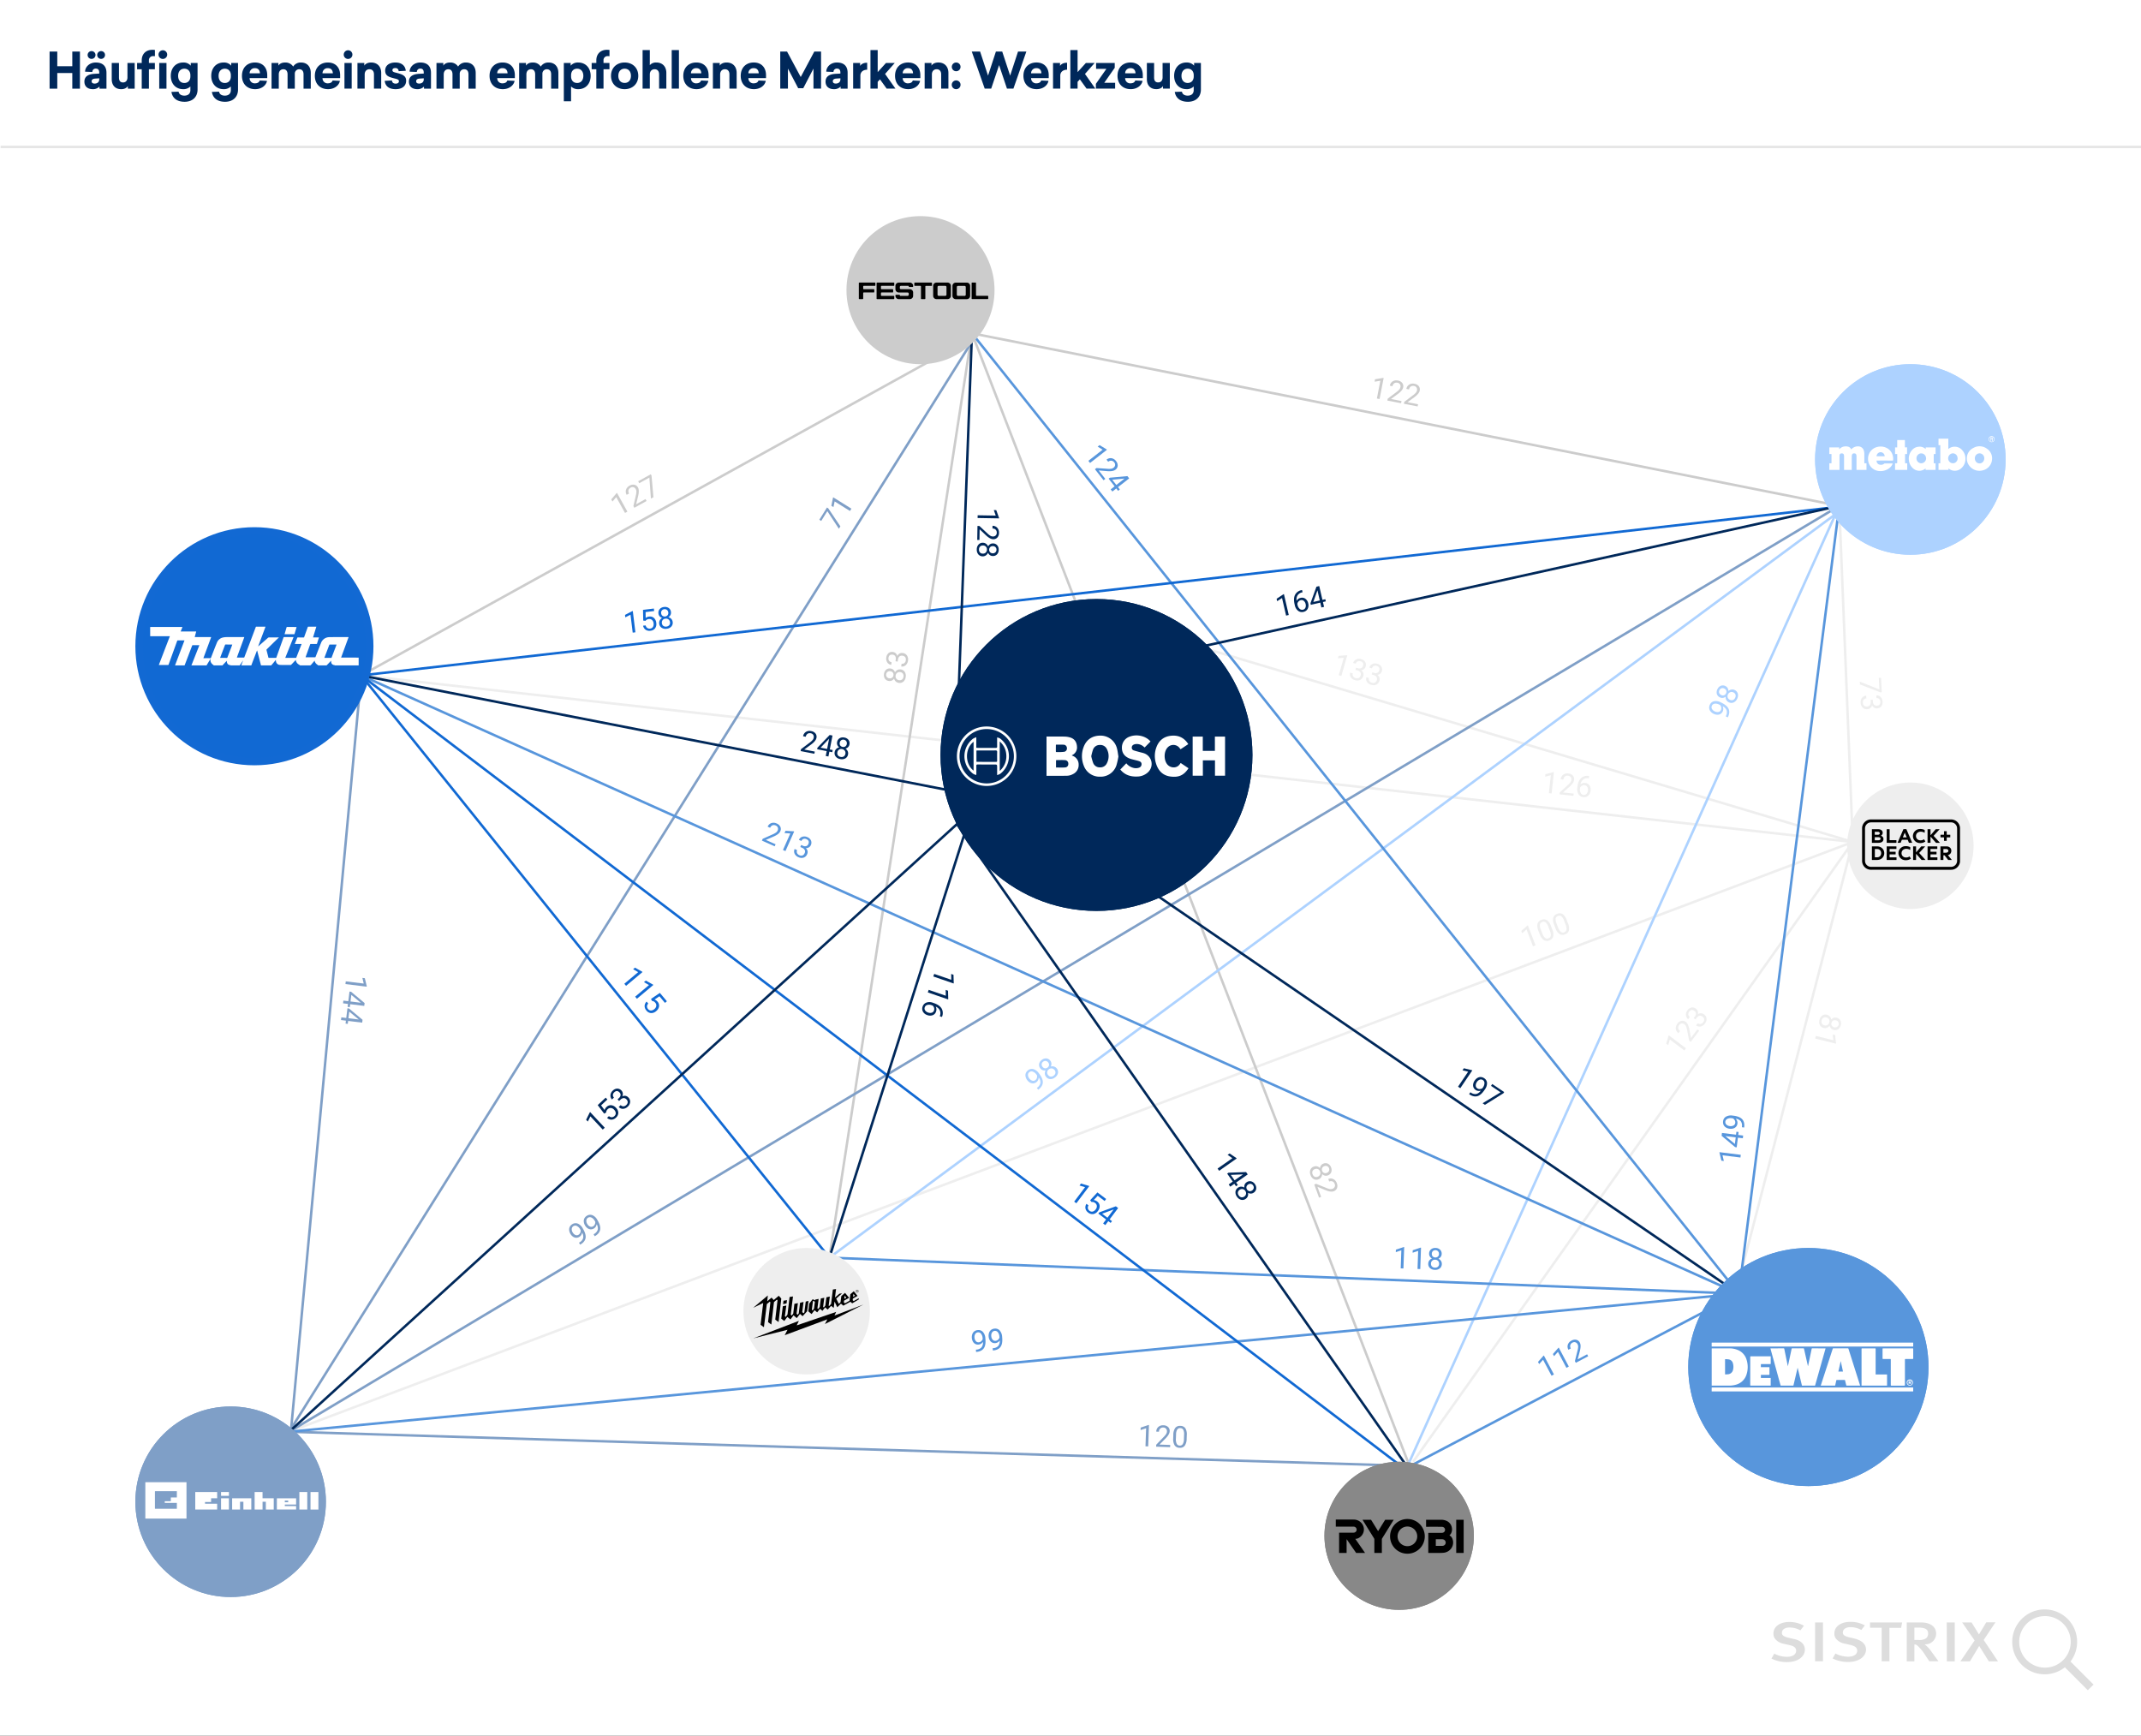 <svg height="1400" viewBox="0 0 1727 1400" width="1727" xmlns="http://www.w3.org/2000/svg" xmlns:xlink="http://www.w3.org/1999/xlink"><rect x="0" y="0" width="1727" height="1400" fill="#333333" stroke="none"/><clipPath id="a"><path d="m0 0h103.155v28.001h-103.155z"/></clipPath><clipPath id="b"><path d="m0 0h104.365v13.396h-104.365z"/></clipPath><clipPath id="c"><path d="m0 0h216.297v47.961h-216.297z"/></clipPath><clipPath id="d"><path d="m0 0h168.17v31.241h-168.17z"/></clipPath><clipPath id="e"><path d="m0 0h162.592v39.381h-162.592z"/></clipPath><clipPath id="f"><path d="m0 0h139.604v29.349h-139.604z"/></clipPath><clipPath id="g"><path d="m0 0h133.307v28.177h-133.307z"/></clipPath><clipPath id="h"><path d="m0 0h79.012v40.604h-79.012z"/></clipPath><clipPath id="i"><path d="m0 0h88.588v39.716h-88.588z"/></clipPath><clipPath id="j"><path d="m0 0h1727v1400h-1727z"/></clipPath><g clip-path="url(#j)"><path d="m0 0h1727v1400h-1727z" fill="#fff"/><path d="m96.15 56.273c0 5.219-5.029 10.059-14.614 10.059a27.98 27.98 0 0 1 -12.336-2.847l2.277-3.985a21.323 21.323 0 0 0 10.249 2.562c4.555 0 7.4-1.9 7.4-4.935 0-2.277-1.708-3.8-5.6-4.555l-3.986-.949a11.954 11.954 0 0 1 -7.212-3.8 6.784 6.784 0 0 1 -1.518-4.555c0-5.5 5.219-9.3 12.716-9.3a23.5 23.5 0 0 1 11.865 3.042l-2.847 3.7a18.253 18.253 0 0 0 -8.825-2.277c-3.7 0-6.073 1.708-6.073 4.27 0 1.993 1.329 2.942 4.934 3.891l4.46 1.044c5.314 1.044 9.11 3.89 9.11 8.635zm40.045-8.92-4.46-1.044c-3.7-.949-4.935-1.9-4.935-3.891 0-2.562 2.467-4.27 6.073-4.27a17.987 17.987 0 0 1 8.825 2.277l2.847-3.7a23.338 23.338 0 0 0 -11.862-2.847c-7.5 0-12.716 3.8-12.716 9.3a6.475 6.475 0 0 0 1.518 4.555 11.936 11.936 0 0 0 7.307 3.8l3.986.949c3.891.854 5.6 2.277 5.6 4.555 0 3.132-2.752 4.935-7.4 4.935a22.37 22.37 0 0 1 -10.155-2.572l-2.277 3.986a27.683 27.683 0 0 0 12.336 2.847c9.584 0 14.614-4.84 14.614-10.059-.096-4.646-3.896-7.492-9.296-8.821zm-31.79 18.315h6.358v-31.315h-6.358zm44.221-27.045h9.489v27.045h6.263v-26.95h9.395l.854-4.365h-25.906v4.27zm91.763 9.869 9.489-14.234h-7.4l-5.883 9.774-5.978-9.679h-7.592l10.059 14.519-11.484 16.891h7.686l7.5-12.431 7.781 12.431h7.4zm-41.943 9.679 5.5 7.5h-7.4l-3.226-4.84a35.678 35.678 0 0 0 -6.358-7.781 3.361 3.361 0 0 0 -2.462-.95v13.663h-6.168v-31.41h11.482c8.351 0 12.241 4.08 12.241 9.015a8.667 8.667 0 0 1 -8.638 8.632h-.664a25.2 25.2 0 0 1 5.693 6.171zm-4.555-11.008a4.914 4.914 0 0 0 1.708-3.8c0-3.226-2.088-4.84-7.592-4.84h-3.507v9.964h3.226a9.661 9.661 0 0 0 6.168-1.329zm16.8 18.6h6.358v-31.41h-6.453zm113.68 23.249-18.5-18.5a26.172 26.172 0 1 1 4.555-4.65l18.6 18.6zm-34.542-18.22a20.782 20.782 0 1 0 -20.781-20.782 20.776 20.776 0 0 0 20.782 20.782z" fill="#ddd" transform="translate(1359.707 1274.309)"/><g fill="none" stroke-width="2"><path d="m0 0h1727" stroke="#e6e6e6" transform="translate(.5 118.5)"/><path d="m526.52 157.351-526.52-157.351" stroke="#eee" transform="translate(967.981 521.802)"/><path d="m0 0 10.894 271.128" stroke="#eee" transform="translate(1483.608 408.025)"/><path d="m0 354.645 91.99-354.645" stroke="#eee" transform="translate(1402.512 679.153)"/><path d="m0 475.684 1261.228-475.684" stroke="#eee" transform="translate(233.274 679.153)"/><path d="m0 499.892 354.645-499.892" stroke="#eee" transform="translate(1139.857 679.153)"/><path d="m0 0 1203.129 134.353" stroke="#eee" transform="translate(291.373 544.799)"/><path d="m497.083 0-497.083 274.759" stroke="#ccc" transform="translate(291.373 270.04)"/><path d="m699.606 139.2-699.606-139.2" stroke="#ccc" transform="translate(784.002 268.83)"/><path d="m114.987 0-114.987 745.6" stroke="#ccc" transform="translate(669.015 268.83)"/><path d="m355.855 921.108-355.855-921.108" stroke="#ccc" transform="translate(784.002 268.83)"/><path d="m0 624.562 58.1-624.562" stroke="#7f9fc7" transform="translate(233.274 544.799)"/><path d="m0 0 908.044 27.695" stroke="#7f9fc7" transform="translate(233.274 1154.837)"/><path d="m1250.334 0-1250.334 746.812" stroke="#7f9fc7" transform="translate(233.274 408.025)"/><path d="m550.34 0-550.34 878.744" stroke="#7f9fc7" transform="translate(233.274 276.092)"/><path d="m347.77 0-347.77 773.44" stroke="#add2ff" transform="translate(1135.838 408.025)"/><path d="m0 606.406 820.645-606.406" stroke="#add2ff" transform="translate(669.015 408.025)"/><path d="m0 0 1111.139 498.681" stroke="#5896dc" transform="translate(291.373 544.799)"/><path d="m81.1 0-81.1 635.456" stroke="#5896dc" transform="translate(1402.512 408.025)"/><path d="m0 0 618.51 774.651" stroke="#5896dc" transform="translate(784.002 268.83)"/><path d="m0 0 733.5 29.049" stroke="#5896dc" transform="translate(669.015 1014.431)"/><path d="m0 137.985 263.043-137.985" stroke="#5896dc" transform="translate(1139.469 1043.481)"/><path d="m0 111.356 1169.238-111.356" stroke="#5896dc" transform="translate(233.274 1043.481)"/><path d="m0 136.774 1198.287-136.774" stroke="#1169d3" transform="translate(291.373 408.025)"/><path d="m848.484 645.139-848.484-645.139" stroke="#1169d3" transform="translate(291.373 544.799)"/><path d="m377.642 469.632-377.642-469.632" stroke="#1169d3" transform="translate(291.373 544.799)"/><path d="m476.894 93.2-476.894-93.2" stroke="#00285a" transform="translate(291.373 544.799)"/><path d="m0 0 475.684 325.6" stroke="#00285a" transform="translate(926.828 717.885)"/><path d="m0 113.777 515.627-113.777" stroke="#00285a" transform="translate(967.981 408.025)"/><path d="m0 326.806 12.1-326.806" stroke="#00285a" transform="translate(771.898 268.83)"/><path d="m114.987 0-114.987 360.7" stroke="#00285a" transform="translate(669.015 653.734)"/><path d="m0 0 367.959 525.31" stroke="#00285a" transform="translate(771.898 664.628)"/><path d="m550.728 0-550.728 501.1" stroke="#00285a" transform="translate(233.274 653.734)"/></g><g transform="translate(1068.341 1179.052)"><g fill="#888" stroke="#888" stroke-width="6"><ellipse cx="60.254" cy="59.717" rx="60.254" ry="59.717" stroke="none"/><ellipse cx="60.254" cy="59.717" fill="none" rx="57.254" ry="56.717"/></g><g clip-path="url(#a)" transform="translate(9.154 46.162)"><path d="m104.793 28a14 14 0 1 1 14.007-14 14 14 0 0 1 -14.012 14m0-6.08a7.925 7.925 0 1 0 -7.935-7.861 7.923 7.923 0 0 0 7.935 7.861" transform="translate(-47.019)"/><path d="m169.876 13.849c.25.16.487.3.709.456a5.3 5.3 0 0 1 1.883 2.793 8.17 8.17 0 0 1 -3.851 9.7 8.632 8.632 0 0 1 -3.658 1.117c-.941.064-1.886.113-2.83.118-3 .015-6 .005-9 .005h-.287c-.006-.084-.014-.157-.014-.229q0-7.855 0-15.709c0-.2.057-.251.254-.25q5.065.009 10.132 0a6.765 6.765 0 0 0 1.2-.1 2.4 2.4 0 0 0 -.193-4.741c-.442-.045-.887-.074-1.331-.075q-5.776-.008-11.551 0c-.291 0-.291 0-.291-.286 0-1.7 0-3.409 0-5.113 0-.2.039-.269.258-.268 3.926.008 7.851-.008 11.776.012a10.426 10.426 0 0 1 4.719.989 7.28 7.28 0 0 1 4.022 5.312 6.7 6.7 0 0 1 -.476 4.382 5.064 5.064 0 0 1 -1.351 1.784c-.037.03-.069.064-.113.105m-10.983 3.14v5.36h.2c1.439 0 2.878.006 4.317 0a8.651 8.651 0 0 0 1.289-.084 2.607 2.607 0 0 0 2.152-2.236 2.644 2.644 0 0 0 -1.62-2.788 4.606 4.606 0 0 0 -1.723-.243c-1.466-.013-2.932 0-4.4 0h-.215" transform="translate(-78.227 -.655)"/><path d="m23.6 27.858h-.25q-3.372 0-6.742 0a.333.333 0 0 1 -.315-.165q-3.667-5.327-7.342-10.65a.684.684 0 0 0 -.226-.221v11.026h-6.054v-16.328h.289q5.458 0 10.915 0a4.823 4.823 0 0 0 1.1-.111 2.413 2.413 0 0 0 -.335-4.749 8.281 8.281 0 0 0 -.861-.048q-6.742 0-13.485 0h-.294v-5.674c.069-.003.141-.009.213-.009 4.755-.001 9.511-.049 14.265.016a8.155 8.155 0 0 1 7.6 4.967 7.735 7.735 0 0 1 -2.869 9.434 5.978 5.978 0 0 1 -2.569 1.074c-.283.038-.569.054-.9.084 2.619 3.783 5.227 7.547 7.864 11.353" transform="translate(0 -.472)"/><path d="m44.712 1.268h.251q3.206 0 6.412 0a.348.348 0 0 1 .341.19q2.7 4.373 5.414 8.74c.047.075.1.148.16.249.056-.083.1-.147.144-.214q2.713-4.379 5.421-8.761a.379.379 0 0 1 .376-.205c2.13.006 4.261 0 6.392 0h.249c-.053.093-.088.16-.128.225q-4.644 7.479-9.285 14.961a.953.953 0 0 0 -.137.475q-.011 5.39-.006 10.78v.318h-6.044c0-.086-.014-.178-.014-.27q0-5.411-.006-10.822a.955.955 0 0 0 -.135-.476q-4.633-7.486-9.277-14.965c-.038-.062-.072-.126-.128-.225" transform="translate(-23.157 -.655)"/><path d="m0 0h6.014v26.746h-6.014z" transform="translate(97.141 .632)"/></g></g><g transform="translate(682.792 174.327)"><g fill="#ccc"><path d="m59.716 116.433c-7.658 0-15.085-1.499-22.075-4.456-3.36-1.421-6.601-3.18-9.633-5.229-3.004-2.029-5.829-4.36-8.396-6.927-2.567-2.567-4.898-5.392-6.927-8.396-2.048-3.032-3.807-6.273-5.229-9.633-2.957-6.99-4.456-14.418-4.456-22.076 0-7.658 1.499-15.085 4.456-22.076 1.421-3.36 3.18-6.601 5.229-9.633 2.029-3.004 4.36-5.829 6.927-8.396 2.567-2.567 5.392-4.898 8.396-6.927 3.032-2.048 6.273-3.807 9.633-5.229 6.99-2.957 14.418-4.456 22.075-4.456 7.658 0 15.085 1.499 22.075 4.456 3.36 1.421 6.601 3.18 9.633 5.229 3.004 2.029 5.829 4.36 8.396 6.927 2.567 2.567 4.898 5.392 6.927 8.396 2.048 3.032 3.807 6.273 5.229 9.633 2.957 6.99 4.456 14.418 4.456 22.076 0 7.658-1.499 15.085-4.456 22.076-1.421 3.36-3.18 6.601-5.229 9.633-2.029 3.004-4.36 5.829-6.927 8.396-2.567 2.567-5.392 4.898-8.396 6.927-3.032 2.048-6.273 3.807-9.633 5.229-6.99 2.957-14.418 4.456-22.075 4.456z"/><path d="m59.716 6c-29.619 0-53.716 24.097-53.716 53.717 0 29.619 24.097 53.717 53.716 53.717 29.619 0 53.716-24.097 53.716-53.717 0-29.619-24.097-53.717-53.716-53.717m0-6c32.98 0 59.716 26.736 59.716 59.717 0 32.981-26.736 59.717-59.716 59.717-32.98 0-59.716-26.736-59.716-59.717 0-32.981 26.736-59.717 59.716-59.717z" fill="#ccc"/></g><g clip-path="url(#b)" transform="translate(9.974 53.584)"><path d="m147.953 13.391c-1.474 0-2.948.015-4.422 0a2.628 2.628 0 0 1 -2.474-1.561 2.323 2.323 0 0 1 -.229-.877c-.013-.186-.02-.373-.022-.559a.839.839 0 0 1 .028-.218.419.419 0 0 1 .385-.3c.117-.008.235-.007.353-.007h2.132c.074 0 .148 0 .222.005a.434.434 0 0 1 .412.384v.039a.488.488 0 0 0 .506.462h.17 5.429c.1 0 .209-.01.313-.017a.918.918 0 0 0 .791-.9c.007-.3 0-.608 0-.913a.927.927 0 0 0 -.826-.881c-.109-.005-.217-.016-.326-.017q-3.434 0-6.868 0a2.659 2.659 0 0 1 -1.154-.243 2.6 2.6 0 0 1 -1.52-1.988 3.614 3.614 0 0 1 -.05-.661c0-.8-.009-1.591 0-2.386a2.653 2.653 0 0 1 1.175-2.242 2.449 2.449 0 0 1 1.059-.421 4.62 4.62 0 0 1 .676-.053q4.265-.005 8.53 0a2.905 2.905 0 0 1 1.308.263 2.62 2.62 0 0 1 1.491 1.955 3.992 3.992 0 0 1 .029.936.412.412 0 0 1 -.367.367 1.347 1.347 0 0 1 -.157.007h-2.459a.809.809 0 0 1 -.22-.019.423.423 0 0 1 -.308-.354c-.008-.043-.012-.086-.023-.128a.487.487 0 0 0 -.479-.388c-.048 0-.1 0-.144 0h-5.586a.938.938 0 0 0 -.891.53.869.869 0 0 0 -.093.4q0 .424 0 .847a.935.935 0 0 0 .321.714.95.95 0 0 0 .609.233c.082.005.166 0 .248 0q3.421 0 6.842 0a2.77 2.77 0 0 1 .948.16 2.615 2.615 0 0 1 1.523 1.385 2.4 2.4 0 0 1 .24 1.032v1.6c0 .409 0 .817-.005 1.226a2.641 2.641 0 0 1 -2.22 2.533 3.365 3.365 0 0 1 -.585.048c-1.439 0-2.878 0-4.317 0" transform="translate(-111.283 -.027)"/><path d="m75.42 13.394h-6.554a1.317 1.317 0 0 1 -.233-.021.415.415 0 0 1 -.349-.385c-.006-.069 0-.139 0-.208q0-6.089 0-12.179a.91.91 0 0 1 .034-.269.372.372 0 0 1 .335-.27 3.288 3.288 0 0 1 .347-.023q6.469 0 12.938 0a1.473 1.473 0 0 1 .262.025.419.419 0 0 1 .349.4v.143q0 .756 0 1.513v.143a.44.44 0 0 1 -.426.414c-.061 0-.122 0-.183 0h-9.474a1.374 1.374 0 0 0 -.273.02.445.445 0 0 0 -.375.451q-.01.795-.014 1.59a2.036 2.036 0 0 0 .017.26.459.459 0 0 0 .351.379 1.6 1.6 0 0 0 .311.026q3.231 0 6.463 0h2.119.157a.432.432 0 0 1 .434.444v.73.939a.787.787 0 0 1 -.029.205.411.411 0 0 1 -.374.3c-.113.007-.227.006-.34.006h-8.424a1.956 1.956 0 0 0 -.273.019.448.448 0 0 0 -.4.446c-.008.543-.011 1.086-.014 1.629a1.681 1.681 0 0 0 .017.234.475.475 0 0 0 .441.394c.1.006.209 0 .314 0h9.38a1.19 1.19 0 0 1 .272.024.4.4 0 0 1 .319.395c0 .591.005 1.182 0 1.773a.445.445 0 0 1 -.456.443c-.035 0-.07 0-.1 0h-6.569z" transform="translate(-53.964 -.03)"/><path d="m293.115 13.392c-1.474 0-2.948.016-4.422-.005a2.624 2.624 0 0 1 -2.469-1.568 2.248 2.248 0 0 1 -.229-.93c-.01-.325-.021-.651-.021-.977q0-3.521 0-7.041a2.838 2.838 0 0 1 .319-1.408 2.6 2.6 0 0 1 1.929-1.373 4.144 4.144 0 0 1 .678-.052q4.252-.005 8.5 0a2.887 2.887 0 0 1 1.461.338 2.594 2.594 0 0 1 1.352 1.924 3.622 3.622 0 0 1 .034.558q0 3.847 0 7.693a2.885 2.885 0 0 1 -.2 1.173 2.642 2.642 0 0 1 -2 1.613 2.943 2.943 0 0 1 -.584.052c-1.452 0-2.9 0-4.357 0m3.61-6.684c0-1.03-.005-2.06 0-3.09a.938.938 0 0 0 -.758-.916 2.023 2.023 0 0 0 -.351-.024q-2.427 0-4.854 0c-.109 0-.218 0-.327 0a.927.927 0 0 0 -.924.939q0 3.11 0 6.22a.909.909 0 0 0 .259.637.9.9 0 0 0 .691.283q2.6 0 5.194 0c.061 0 .122 0 .183-.005a.934.934 0 0 0 .885-.951v-3.09" transform="translate(-226.02 -.028)"/><path d="m367.378.267h4.487a2.551 2.551 0 0 1 1.47.474 2.576 2.576 0 0 1 1.087 1.631 2.84 2.84 0 0 1 .062.581c0 2.656.011 5.311 0 7.967a2.654 2.654 0 0 1 -2.254 2.645 3.176 3.176 0 0 1 -.521.035q-4.376 0-8.752 0a2.782 2.782 0 0 1 -1.215-.263 2.606 2.606 0 0 1 -1.32-1.384 2.639 2.639 0 0 1 -.2-1.041q0-4.009 0-8.019a2.638 2.638 0 0 1 2.163-2.575 3.314 3.314 0 0 1 .615-.053h4.382zm3.573 6.664c0-1.034 0-2.068 0-3.1a.907.907 0 0 0 -.415-.769 1.046 1.046 0 0 0 -.647-.166q-2.537 0-5.075 0a1.4 1.4 0 0 0 -.388.037.9.9 0 0 0 -.658.692 1.494 1.494 0 0 0 -.028.336q0 2.946 0 5.892a3.085 3.085 0 0 0 .019.338.905.905 0 0 0 .856.773h.536q2.439 0 4.879 0a.883.883 0 0 0 .732-.361.874.874 0 0 0 .188-.556q0-1.558 0-3.116" transform="translate(-284.699 -.209)"/><path d="m0 6.716v-6.089c0-.057 0-.113 0-.17a.4.4 0 0 1 .377-.397 3.156 3.156 0 0 1 .339-.021q6.024 0 12.049 0a1.4 1.4 0 0 1 .259.025.4.4 0 0 1 .333.382c.007.13.006.261.006.391q0 .619 0 1.239c0 .065 0 .131-.005.2a.418.418 0 0 1 -.4.4c-.07.005-.14 0-.209 0h-8.558c-.048 0-.1 0-.144 0a.5.5 0 0 0 -.526.5v.1q0 .77 0 1.539a.877.877 0 0 0 .007.143.5.5 0 0 0 .5.439c.083.005.166 0 .249 0h7.575.222a.41.41 0 0 1 .39.413q.005.886 0 1.773a.416.416 0 0 1 -.429.43c-.109 0-.218 0-.327 0h-7.521c-.065 0-.131 0-.2.008a.49.49 0 0 0 -.471.511v.156q0 2.067 0 4.134a.933.933 0 0 1 -.014.207.443.443 0 0 1 -.437.345c-.035 0-.07 0-.1 0q-1.2 0-2.407 0a1.194 1.194 0 0 1 -.233-.025.407.407 0 0 1 -.325-.349c0-.056 0-.113 0-.17q0-3.056 0-6.114" transform="translate(0 -.03)"/><path d="m222.345 8.033q0 2.4 0 4.8a.988.988 0 0 1 -.025.232.387.387 0 0 1 -.307.3 1.059 1.059 0 0 1 -.233.026q-1.2 0-2.407 0c-.056 0-.112-.011-.169-.014a.421.421 0 0 1 -.393-.443c-.006-.1 0-.191 0-.287v-9.1c0-.122 0-.243 0-.365a.488.488 0 0 0 -.481-.5c-.065-.005-.131 0-.2 0h-4.016c-.083 0-.166 0-.248 0a.426.426 0 0 1 -.42-.43c0-.135 0-.27 0-.4 0-.43 0-.861 0-1.291a.692.692 0 0 1 .026-.2.385.385 0 0 1 .34-.284 2.728 2.728 0 0 1 .325-.023q6.489 0 12.978 0a1.343 1.343 0 0 1 .233.022.418.418 0 0 1 .363.426v.443c0 .4-.01.809 0 1.213a.482.482 0 0 1 -.547.538c-1.4-.008-2.791 0-4.186 0a1.3 1.3 0 0 0 -.272.024.458.458 0 0 0 -.358.415c-.006.069 0 .139 0 .209q0 2.353 0 4.707" transform="translate(-168.695 -.03)"/><path d="m433.994 6.657q0-3.031 0-6.063a1.286 1.286 0 0 1 .024-.284.379.379 0 0 1 .373-.31h.131 2.472.2a.328.328 0 0 1 .316.307 1.671 1.671 0 0 1 0 .169q0 3.273.007 6.545c0 1.047.008 2.095.013 3.142a.489.489 0 0 0 .517.529h.144 8.542.222a.428.428 0 0 1 .415.436v1.512.222a.433.433 0 0 1 -.441.451c-.152.008-.3.014-.457.014q-1.426 0-2.852 0h-6.29q-1.19 0-2.38 0c-.174 0-.349-.007-.523-.016a.423.423 0 0 1 -.431-.444c-.005-.191 0-.382 0-.574q0-2.823 0-5.645" transform="translate(-343.009)"/></g></g><g transform="translate(758.672 483.177)"><g fill="#00285a" stroke="#00285a" stroke-width="6"><ellipse cx="125.785" cy="125.785" rx="125.785" ry="125.785" stroke="none"/><ellipse cx="125.785" cy="125.785" fill="none" rx="122.785" ry="122.785"/></g><g clip-path="url(#c)" fill="#fff" transform="translate(13.196 102.817)"><path d="m87.339 9.784h2.661c3.963 0 7.928-.074 11.888.036a16.615 16.615 0 0 1 4.805.8c3.364 1.138 4.973 3.728 5.208 7.19a6.8 6.8 0 0 1 -3.853 6.933 3.043 3.043 0 0 0 -.312.229 3.988 3.988 0 0 0 .51.3 7.424 7.424 0 0 1 5.011 7.208 8.013 8.013 0 0 1 -4.69 7.635 10.508 10.508 0 0 1 -4.33 1.273c-5.594.146-11.193.059-16.9.059zm7.661 24.955c2.584 0 4.987.149 7.36-.05a2.671 2.671 0 0 0 2.556-2.855 2.74 2.74 0 0 0 -2.548-3c-2.4-.206-4.832-.052-7.313-.052-.017.31-.051.644-.052.978-.006 1.666 0 3.333 0 4.978m.018-18.394a1.646 1.646 0 0 0 -.131.353c-.013 1.217-.038 2.436-.026 3.654.022 2.255-.3 1.948 1.924 1.938a31.53 31.53 0 0 0 4.889-.228 2.713 2.713 0 0 0 2.107-3.1 2.723 2.723 0 0 0 -2.581-2.6c-2.051-.08-4.108-.021-6.183-.021" transform="translate(-15.052 -1.682)"/><path d="m247.7 9.827h8.2v31.546h-8.128v-12.4h-9.772v12.386h-8.227v-31.537h8.162v11.543h9.765z" transform="translate(-39.599 -1.692)"/><path d="m151.28 25.71a56.277 56.277 0 0 1 -1.6 7.137 13.345 13.345 0 0 1 -13.11 9.167 13.537 13.537 0 0 1 -13.306-9.1 20.6 20.6 0 0 1 -.079-14.732c2.312-6.323 7.418-9.56 14.4-9.283a13.612 13.612 0 0 1 12.549 10.4c.537 1.965.733 4.023 1.148 6.405m-21.912-.171a42.553 42.553 0 0 0 1.552 5.428 5.648 5.648 0 0 0 5.523 3.534 5.806 5.806 0 0 0 5.593-3.456 12.35 12.35 0 0 0 .04-11.1 5.842 5.842 0 0 0 -5.785-3.515 5.7 5.7 0 0 0 -5.5 3.748 43.547 43.547 0 0 0 -1.424 5.367" transform="translate(-21.001 -1.531)"/><path d="m183.61 13.6-4.733 4.831c-.281-.236-.561-.478-.848-.711a8.354 8.354 0 0 0 -6.562-2.037 4.884 4.884 0 0 0 -1.4.438 2.514 2.514 0 0 0 -1.565 2.438 2.189 2.189 0 0 0 1.544 2.184c1.573.55 3.2.944 4.81 1.39 1.135.315 2.3.539 3.411.922a9.111 9.111 0 0 1 3.431 15.241 12.838 12.838 0 0 1 -8.91 3.554c-5.254.207-9.857-1.252-13.35-5.41a1.775 1.775 0 0 1 -.185-.253l4.832-5.015a10.556 10.556 0 0 0 5.5 3.628 7.677 7.677 0 0 0 4.608-.039 2.923 2.923 0 0 0 2.191-2.745c.03-1.3-.524-2.119-2.094-2.621-1.7-.542-3.456-.9-5.182-1.357a21.785 21.785 0 0 1 -2.4-.738c-4.1-1.619-6.191-4.575-6.17-8.676a9.259 9.259 0 0 1 6.337-8.986c5.794-2.208 13.072-.485 16.738 3.96" transform="translate(-27.443 -1.495)"/><path d="m219.873 15.756-6.227 4.137c-.244-.315-.469-.6-.686-.889a6.288 6.288 0 0 0 -9.759-.539c-3.231 3.423-3.16 10.6.094 14.007 2.448 2.564 7.307 3.1 9.827-.652.168-.251.359-.486.636-.859l6.31 4.247c-3.8 5.809-8.027 7.519-14.585 6.663-6.5-.849-10.161-5.122-11.835-11.2a19.852 19.852 0 0 1 .428-12.136c2-5.623 5.965-8.924 11.937-9.549 5.922-.619 10.581 1.573 13.859 6.771" transform="translate(-33.244 -1.53)"/><path d="m24.015 0a23.98 23.98 0 1 1 -24.015 23.934 23.888 23.888 0 0 1 24.015-23.934m-21.891 23.956a21.924 21.924 0 1 0 21.841-21.9 21.84 21.84 0 0 0 -21.841 21.9"/><path d="m16.637 40.913a10.334 10.334 0 0 1 -2.348-1.04 17.8 17.8 0 0 1 .021-28.253 12.647 12.647 0 0 1 2.6-1.148v8.49c.469.034.831.083 1.193.083 4.8 0 9.606-.021 14.409.025.967.009 1.239-.3 1.216-1.236-.056-2.279-.018-4.56-.018-7.212a8.464 8.464 0 0 1 2.26.758 17.856 17.856 0 0 1 .2 28.6 11.81 11.81 0 0 1 -2.462 1.026v-6.083c0-2.481 0-2.481-2.458-2.481-4.383 0-8.767.022-13.151-.017-.891-.008-1.193.238-1.169 1.155.06 2.314.02 4.631.02 6.947l-.311.387m.38-10.716a2.252 2.252 0 0 0 .444.118c5.143.012 10.286.012 15.429.033.782 0 .824-.455.82-1.043-.012-2.284-.059-4.569.02-6.85.037-1.072-.336-1.355-1.359-1.346-4.686.043-9.372.017-14.059.022-.411 0-.823.046-1.3.074zm18.79 7.426a15.7 15.7 0 0 0 5.229-13.808 15.129 15.129 0 0 0 -5.229-9.935zm-21.097-23.509c-7.1 5.459-7.086 17.835 0 23.283z" transform="translate(-1.263 -1.804)"/></g></g><g transform="translate(109.192 425.233)"><g fill="#1169d3"><path d="m96.022 189.046c-6.313 0-12.622-.636-18.75-1.89-5.971-1.222-11.845-3.045-17.457-5.419-5.511-2.331-10.827-5.216-15.8-8.576-4.926-3.328-9.559-7.15-13.769-11.361-4.21-4.21-8.032-8.843-11.361-13.769-3.36-4.973-6.245-10.289-8.576-15.8-2.374-5.613-4.197-11.486-5.419-17.457-1.254-6.129-1.89-12.437-1.89-18.751 0-6.313.636-12.622 1.89-18.751 1.222-5.971 3.045-11.845 5.419-17.457 2.331-5.511 5.216-10.827 8.576-15.8 3.328-4.926 7.15-9.559 11.361-13.769 4.21-4.21 8.843-8.032 13.769-11.361 4.973-3.36 10.289-6.245 15.8-8.576 5.612-2.374 11.486-4.197 17.457-5.419 6.128-1.254 12.437-1.89 18.75-1.89s12.622.636 18.75 1.89c5.971 1.222 11.845 3.045 17.457 5.419 5.511 2.331 10.827 5.217 15.8 8.576 4.926 3.328 9.559 7.15 13.769 11.361s8.032 8.843 11.361 13.769c3.36 4.973 6.245 10.289 8.576 15.8 2.374 5.613 4.197 11.486 5.419 17.457 1.254 6.129 1.89 12.437 1.89 18.751 0 6.313-.636 12.622-1.89 18.751-1.222 5.971-3.045 11.845-5.419 17.457-2.331 5.511-5.216 10.827-8.576 15.8-3.328 4.926-7.15 9.559-11.361 13.769-4.21 4.21-8.843 8.033-13.769 11.361-4.973 3.36-10.289 6.245-15.8 8.576-5.612 2.374-11.486 4.197-17.457 5.419-6.128 1.254-12.437 1.89-18.75 1.89z"/><path d="m96.022 6c-49.638 0-90.022 40.384-90.022 90.023 0 49.639 40.384 90.023 90.022 90.023s90.022-40.384 90.022-90.023c0-49.639-40.384-90.023-90.022-90.023m0-6c53.031 0 96.022 42.991 96.022 96.023 0 53.032-42.991 96.023-96.022 96.023-53.031 0-96.022-42.991-96.022-96.023 0-53.032 42.99-96.023 96.022-96.023z" fill="#1269d3"/></g><g clip-path="url(#d)" fill="#fff" transform="translate(11.938 80.242)"><path d="m27.756 31.24h-7.713c.03-.072.061-.144.089-.217l7.306-19.286.248-.658h-.666c-1.521 0-3.043.014-4.564-.012a.611.611 0 0 0 -.7.479q-3.436 9.5-6.889 18.985a.518.518 0 0 1 -.589.4c-2.256-.012-4.512-.007-6.768-.007h-.537l8.907-23.203h-.58q-4.466 0-8.932 0c-1.98 0-3.962-.006-5.942 0-.278 0-.42-.047-.418-.388.012-2.233.006-4.473-.008-6.71 0-.29.083-.373.38-.373q12.3.012 24.594.009c.347 0 .693.03 1.074.046l-1.448 3.564h12.539l-1.2 4.541h13.278l-6.3 17h.433c1.731 0 3.462-.011 5.194 0a.443.443 0 0 0 .508-.337c1.567-4.035 3.1-8.082 4.749-12.085a6.776 6.776 0 0 1 4.779-4.223 13.489 13.489 0 0 1 3.071-.353c4.459-.038 8.919-.018 13.379-.02h.927c-2.03 5.557-4.025 11.017-6.019 16.474.068.032.091.053.115.053 1.862.01 3.724.023 5.585.014.113 0 .282-.166.329-.291q2.54-6.647 5.059-13.3 2.09-5.528 4.167-11.057a.379.379 0 0 1 .433-.285q3.542.007 7.083 0a2.972 2.972 0 0 1 .327.039l-5.905 15.746c.122.017.17 0 .206-.033q3.847-3.372 7.688-6.752a1.205 1.205 0 0 1 .852-.321q3.561.01 7.122.007h.719l.1.162a1.657 1.657 0 0 0 -.34.2q-1.683 1.613-3.354 3.239-3.083 3.013-6.149 6.044a.621.621 0 0 0 -.142.5c.493 1.978 1.019 3.949 1.508 5.927.078.318.187.417.514.415 1.81-.017 3.62-.015 5.43 0a.477.477 0 0 0 .541-.368q2.857-8.025 5.732-16.043c.09-.253.2-.388.492-.387 2.4.008 4.8 0 7.2 0 .122 0 .244.023.419.041l-6.7 16.726c.179.009.308.022.436.022 2.663 0 5.325 0 7.988.006a.467.467 0 0 0 .519-.343q1.7-4.379 3.429-8.749c.269-.686.533-1.374.821-2.118h-5.516c.063-.184.1-.318.154-.446.6-1.469 1.208-2.933 1.789-4.408a.592.592 0 0 1 .666-.441c1.468.039 2.937.042 4.406.067.261 0 .443-.038.544-.321.962-2.678 1.941-5.351 2.9-8.031.1-.277.208-.384.515-.382 1.98.015 3.962.007 5.942.008.138 0 .275.014.461.023-.886 2.887-1.755 5.723-2.654 8.648h4.758c-.049.211-.071.349-.113.481-.47 1.473-.953 2.942-1.407 4.42a.482.482 0 0 1 -.562.392c-1.482-.01-2.964 0-4.447-.007a.49.49 0 0 0 -.566.379c-1 2.843-2.028 5.679-3.046 8.517-.213.594-.421 1.19-.636 1.8.085.009.137.019.189.019 2.492 0 4.984 0 7.477.009.264 0 .323-.13.4-.325 1.446-3.7 2.869-7.418 4.357-11.107a7.168 7.168 0 0 1 6.769-4.8c5.061-.089 10.125-.065 15.188-.086a1.891 1.891 0 0 1 .326.056c-2.021 5.516-4.024 10.982-6.034 16.464a1.693 1.693 0 0 0 .226.055q5.45 0 10.9-.007c1.009 0 2.019.036 3.028.055v6.248h-19.447l.393-.15c-2.295-.184-3.349-1.358-3.1-3.668a3.136 3.136 0 0 0 -.28.219c-.689.731-1.369 1.47-2.065 2.195-.457.478-.934.937-1.4 1.4h-6.769c-.021-.052-.028-.124-.067-.153a15.49 15.49 0 0 1 -1.473-1.135 4.716 4.716 0 0 1 -1.325-2.553c-.135.081-.187.219-.278.326q-.844 1-1.7 1.991a5.876 5.876 0 0 1 -1.531 1.524h-8.264a1.053 1.053 0 0 0 -.2-.242c-.318-.2-.666-.366-.967-.591a4.927 4.927 0 0 1 -2.016-2.514c-.1-.34-.166-.69-.258-1.078-.182.208-.336.4-.5.573-1.033 1.087-2.06 2.181-3.114 3.249a1.074 1.074 0 0 1 -.684.278c-1.664.023-3.328.022-4.992.009-1.164-.009-2.332 0-3.492-.089a3.318 3.318 0 0 1 -3.1-2.513 14.393 14.393 0 0 1 -.189-1.48 1.179 1.179 0 0 0 -.2.159c-.439.55-.862 1.112-1.311 1.653-.722.869-1.46 1.725-2.193 2.587h-8.27c-.048-.215-.09-.43-.145-.643q-.948-3.694-1.9-7.388-.517-2-1.043-4.007a1.155 1.155 0 0 0 -.3.471q-1.723 4.469-3.442 8.94c-.334.871-.642 1.751-.962 2.627h-8.107c.154-.421.3-.843.462-1.262.315-.83.634-1.659.951-2.488l-.1-.055-2.572 3.808h-7.556l.626-.131a4.04 4.04 0 0 1 -2.647-.9 3.783 3.783 0 0 1 -.824-2.733c-.444.47-.8.845-1.154 1.223q-1.189 1.271-2.376 2.542h-7a1.054 1.054 0 0 0 -.191-.246c-1.7-1.171-2.757-2.652-2.418-4.826.006-.039-.026-.083-.058-.174l-3.162 5.245h-12.2l6.434-16.291a.38.38 0 0 0 -.1-.037c-1.8 0-3.593-.011-5.389 0a.417.417 0 0 0 -.29.236q-1.581 4.091-3.142 8.19l-3.02 7.9m122.567-16.832h-1.341-4.012c-.215 0-.4.017-.494.276q-1.943 5.141-3.9 10.275a1 1 0 0 0 -.023.215h.411c1.652 0 3.3-.008 4.955.008a.392.392 0 0 0 .454-.294q1.888-4.973 3.795-9.939c.063-.165.1-.339.156-.535m-84.094-.011c-1.856 0-3.6.008-5.339-.007a.484.484 0 0 0 -.535.378c-1.044 2.757-2.1 5.509-3.152 8.263-.262.688-.515 1.379-.782 2.1a2.731 2.731 0 0 0 .307.039c1.7 0 3.407-.006 5.111.01.29 0 .379-.136.465-.361q1.756-4.6 3.52-9.205c.146-.382.261-.777.406-1.212"/><path d="m186.065.479c-.3 1.011-.589 1.99-.876 2.97-.234.8-.468 1.594-.693 2.394-.07.248-.163.4-.474.4-2.424-.01-4.848 0-7.273 0-.1 0-.2-.022-.355-.039.122-.427.231-.819.346-1.21.42-1.432.848-2.862 1.261-4.3a.341.341 0 0 1 .38-.3c2.437.011 4.875.015 7.312.024a2.664 2.664 0 0 1 .372.058" transform="translate(-67.971 -.153)"/></g></g><g transform="translate(1361.81 1006.621)"><g fill="#5896dc" stroke="#5896dc" stroke-width="6"><ellipse cx="96.887" cy="96.023" rx="96.887" ry="96.023" stroke="none"/><ellipse cx="96.887" cy="96.023" fill="none" rx="93.887" ry="93.023"/></g><g clip-path="url(#e)" fill="#fff" transform="translate(18.87 76.332)"><path d="m154.28 10.736c-.035.168-.054.3-.09.429q-4.128 14.62-8.254 29.24a.432.432 0 0 1 -.5.368q-4.876-.012-9.752 0a.435.435 0 0 1 -.508-.395q-1.645-6.866-3.307-13.728c-.023-.1-.052-.191-.1-.357-.29 1.23-.565 2.39-.838 3.551q-1.244 5.292-2.482 10.586a.376.376 0 0 1 -.436.34q-4.8-.008-9.6 0c-.284 0-.376-.118-.447-.375q-2.834-10.343-5.684-20.681-1.18-4.287-2.357-8.575c-.033-.118-.053-.24-.089-.41.158-.01.288-.027.417-.027 3.413 0 6.827 0 10.24-.009.333 0 .448.112.512.424q1.277 6.279 2.575 12.553c.1.482.2.964.316 1.513.439-2.029.865-3.987 1.286-5.947q.875-4.073 1.738-8.147c.063-.3.186-.4.5-.4q4.5.019 9 0c.31 0 .439.093.506.391q1.536 6.8 3.088 13.59a.866.866 0 0 0 .158.354c.18-.843.364-1.686.541-2.53q1.206-5.739 2.408-11.48c.044-.212.12-.322.366-.321q5.27.011 10.54.006c.061 0 .122.014.246.028" transform="translate(-62.428 -6.08)"/><path d="m.071 40.744v-29.524c0-.507 0-.508.508-.508 4.538 0 9.077-.009 13.615 0a17.182 17.182 0 0 1 7.417 1.527 12.067 12.067 0 0 1 6.621 7.723 19.508 19.508 0 0 1 0 11.61 12.285 12.285 0 0 1 -9.04 8.558 19.855 19.855 0 0 1 -5.334.641q-6.6.005-13.2 0c-.183 0-.367-.019-.587-.03m10.778-9c.8-.041 1.548-.051 2.289-.122a4.481 4.481 0 0 0 4.129-3.509 10.091 10.091 0 0 0 -.1-5.4 4.125 4.125 0 0 0 -3.367-3.086 25 25 0 0 0 -2.495-.2c-.363-.033-.461.092-.46.455.013 3.8.008 7.6.008 11.393v.471" transform="translate(-.04 -6.086)"/><path d="m203.863 40.742c.336-1.041.647-2.012.963-2.982q4.342-13.327 8.674-26.66a.483.483 0 0 1 .547-.405q5.814.017 11.628 0a.484.484 0 0 1 .553.4q4.622 14.613 9.26 29.22c.038.118.069.238.118.406-.164.016-.306.041-.448.041-3.4 0-6.8 0-10.2.009a.486.486 0 0 1 -.574-.454c-.286-1.251-.618-2.491-.911-3.74-.068-.289-.194-.371-.483-.369q-3.057.018-6.114 0c-.29 0-.412.084-.474.376-.264 1.255-.564 2.5-.827 3.758-.07.335-.219.43-.554.429-3.564-.012-7.127-.007-10.691-.008-.134 0-.268-.015-.47-.027m17.942-11.314-1.79-8.32h-.073l-1.877 8.323z" transform="translate(-115.866 -6.081)"/><path d="m.046 3.165a3.482 3.482 0 0 1 -.041-.36c-.005-.812.007-1.624-.005-2.437 0-.278.1-.389.373-.368.137.016.275 0 .412 0h161c.942 0 .78-.077.792.8.008.562 0 1.124 0 1.687 0 .774.062.66-.651.67h-161.88z"/><path d="m.052 87.042a3.263 3.263 0 0 1 -.044-.36c0-.812 0-1.625-.006-2.437 0-.267.082-.4.366-.373.124.012.249 0 .375 0h161.074c.865 0 .755-.076.761.764 0 .687-.007 1.374 0 2.062 0 .257-.088.372-.35.344a3.245 3.245 0 0 0 -.337 0z" transform="translate(-.001 -47.667)"/><path d="m331.733 10.711h11.853c.5 0 .5 0 .5.488 0 2.536-.008 5.073.008 7.609 0 .381-.108.489-.487.485-1.913-.018-3.826 0-5.739-.018-.394 0-.471.12-.471.485q.016 10.215.008 20.429c0 .587 0 .588-.6.588h-10.269c-.538 0-.54 0-.54-.533q0-10.215 0-20.429c0-.53 0-.53-.525-.53-1.888 0-3.776-.006-5.664.006-.329 0-.453-.071-.451-.433q.024-3.861 0-7.722c0-.36.12-.433.449-.432q5.965.014 11.928.006" transform="translate(-181.506 -6.084)"/><path d="m291.471 31.779h9.208v8.973h-20.579v-.478q0-14.525 0-29.05c0-.5 0-.5.512-.5h10.278c.578 0 .578 0 .578.563v20.5" transform="translate(-159.197 -6.092)"/><path d="m80.681 34.341h6.9c.013.183.031.329.031.475q0 2.642 0 5.284c0 .5 0 .5-.485.5h-6.427v2.473h7.9v6.157c-.166.011-.325.03-.485.03q-7.744 0-15.488 0c-.521 0-.523 0-.523-.512v-22.6c0-.518 0-.519.5-.519h16c.009.151.023.271.023.391 0 1.811-.008 3.623.009 5.434 0 .337-.107.423-.426.422-2.35-.01-4.7-.006-7.05 0-.485 0-.485 0-.486.492v1.974" transform="translate(-40.982 -14.568)"/><path d="m369.574 71.226a2.51 2.51 0 1 1 -2.48-2.5 2.473 2.473 0 0 1 2.48 2.5m-.568 0a1.942 1.942 0 1 0 -1.967 2 1.919 1.919 0 0 0 1.967-2" transform="translate(-207.195 -39.058)"/><path d="m369.612 73.072.53.821c-.444.187-.6.142-.817-.224a2.579 2.579 0 0 0 -.257-.411.976.976 0 0 0 -.3-.155 1.268 1.268 0 0 0 -.123.273c-.022.108.027.238-.015.332a.493.493 0 0 1 -.25.268c-.18.051-.3-.038-.3-.261.006-.686-.008-1.373.014-2.059a.374.374 0 0 1 .246-.269 7.434 7.434 0 0 1 1.193.042.762.762 0 0 1 .737.676.844.844 0 0 1 -.507.872c-.042.022-.081.052-.145.093m-.962-.51a3.637 3.637 0 0 0 .732-.013.534.534 0 0 0 .335-.294c.076-.212-.07-.368-.285-.389-.254-.025-.512-.006-.782-.006z" transform="translate(-209.195 -40.57)"/></g></g><g transform="translate(109.192 1134.464)"><g fill="#7f9fc7" stroke="#7f9fc7" stroke-width="6"><ellipse cx="76.847" cy="76.847" rx="76.847" ry="76.847" stroke="none"/><ellipse cx="76.847" cy="76.847" fill="none" rx="73.847" ry="73.847"/></g><g clip-path="url(#f)" fill="#fff" transform="translate(8.04 61.076)"><path d="m0 0h33.2v29.349h-33.2zm25.434 7.256c-.1-.007-.186-.016-.267-.016q-8.57 0-17.141-.006c-.237 0-.29.079-.29.3q.008 6.792 0 13.584c0 .248.074.305.313.305q8.543-.01 17.086-.005c.1 0 .2-.008.294-.012v-4.713h-9.765v-1.365h.378c1.4 0 2.8-.005 4.2 0 .236 0 .32-.052.315-.3-.017-.8-.007-1.6-.006-2.4 0-.1.008-.2.014-.321h4.865z"/><path d="m151.866 35.409h-4.895v1.391h9.776v4.68h-17.656v-14.115h17.662v5.028h-4.887z" transform="translate(-98.82 -19.442)"/><path d="m313.562 35.189h-2.662v6.285h-6.388v-14.123h6.377v5.034h9.035v9.089h-6.362z" transform="translate(-216.348 -19.432)"/><path d="m366.465 44.8h15.522v5.05h-9.115v1.244h9.116v2.779h-15.523zm9.132 1.845h-2.723v1.358h2.726z" transform="translate(-260.363 -31.831)"/><path d="m241.835 44.8h15.457v9.072h-6.379v-6.279h-2.694v6.282h-6.384z" transform="translate(-171.817 -31.832)"/><path d="m0 0h6.359v14.125h-6.359z" transform="translate(124.252 7.918)"/><path d="m0 0h6.364v14.119h-6.364z" transform="translate(133.24 7.926)"/><path d="m0 0h6.354v9.066h-6.354z" transform="translate(61.071 12.972)"/><path d="m0 0h6.359v3.067h-6.359z" transform="translate(61.066 7.917)"/></g></g><g transform="translate(1464.112 293.761)"><g fill="#add2ff" stroke="#add2ff" stroke-width="6"><ellipse cx="76.847" cy="76.847" rx="76.847" ry="76.847" stroke="none"/><ellipse cx="76.847" cy="76.847" fill="none" rx="73.847" ry="73.847"/></g><g clip-path="url(#g)" fill="#fff" transform="translate(11.499 58.035)"><path d="m29.958 46.7v5.34c-.1.006-.193.018-.286.018-2.494 0-4.988 0-7.482.007-.26 0-.3-.094-.3-.321q.009-5.405 0-10.811a3.857 3.857 0 0 0 -.186-1.165 1.474 1.474 0 0 0 -1.3-1.024 3.431 3.431 0 0 0 -.79-.005 1.4 1.4 0 0 0 -1.262.949 3.97 3.97 0 0 0 -.266 1.283c-.021 3.568-.012 7.136-.012 10.7v.361h-6.195v-.341c0-3.621.005-7.243-.009-10.864a3.586 3.586 0 0 0 -.2-1.108 1.336 1.336 0 0 0 -1.072-.926 3.473 3.473 0 0 0 -1.176-.022c-.75.136-1.159.734-1.218 1.647-.01.159-.007.318-.007.477q0 5.405 0 10.811v.33h-8.197v-5.336h.416c.363 0 .725-.006 1.088 0 .163 0 .238-.036.238-.219q-.007-3.537 0-7.075a1.367 1.367 0 0 0 -.022-.161h-1.72v-5.356h7.937v1.529c.285-.268.548-.524.821-.77a6.237 6.237 0 0 1 3.493-1.511 7.894 7.894 0 0 1 2.61.091 3.72 3.72 0 0 1 2.51 1.75 5.1 5.1 0 0 0 .382.554 1.239 1.239 0 0 1 .155-.272 6.967 6.967 0 0 1 5.8-2.171 4.639 4.639 0 0 1 4.126 3.444 8.158 8.158 0 0 1 .373 2.424q.01 3.709 0 7.419c0 .25.061.339.321.328.466-.02.934-.006 1.43-.006" transform="translate(0 -24.821)"/><path d="m361.307 32.184v1.184h-8.072v-5.328h1.448v-14.618h-1.453v-5.222h7.923v8.322a1.022 1.022 0 0 0 .164-.087 7.449 7.449 0 0 1 5.2-1.761 7.81 7.81 0 0 1 5.965 2.942 10 10 0 0 1 2.467 7.159 9.792 9.792 0 0 1 -3.649 7.525 7.669 7.669 0 0 1 -9.722.084c-.069-.053-.14-.105-.272-.2m7.351-8.1c-.054-.366-.08-.738-.165-1.1a3.708 3.708 0 0 0 -5.772-2.263 4.132 4.132 0 0 0 -1.152 5.367 3.771 3.771 0 0 0 4.515 1.728 3.946 3.946 0 0 0 2.574-3.736" transform="translate(-265.182 -6.156)"/><path d="m278.732 47.516v5.336h-8.057v-1.152a1.38 1.38 0 0 0 -.186.105 7.618 7.618 0 0 1 -10.347-.579 9.939 9.939 0 0 1 -2.948-6.373 10.218 10.218 0 0 1 2.361-7.737 7.714 7.714 0 0 1 5.347-2.919 7.2 7.2 0 0 1 5.762 1.732 1.364 1.364 0 0 0 .122.083v-1.3h7.941c.006.1.016.183.016.268 0 1.59 0 3.179.006 4.768 0 .239-.059.331-.308.314-.3-.02-.6.006-.9-.008-.217-.011-.291.058-.288.282.012.909 0 1.819 0 2.728 0 1.386 0 2.773-.005 4.159 0 .231.06.311.3.3.386-.019.773 0 1.183 0m-7.638-3.952c-.05-.339-.075-.684-.154-1.017a3.883 3.883 0 0 0 -5-2.824 4.085 4.085 0 0 0 -2.518 4.71 3.888 3.888 0 0 0 3.831 3.08 3.986 3.986 0 0 0 3.836-3.949" transform="translate(-193.048 -25.639)"/><path d="m132.164 44.906a3.119 3.119 0 0 0 2.933 3.368 4.065 4.065 0 0 0 2.303-.274 9.429 9.429 0 0 0 .993-.644.588.588 0 0 1 .269-.13q3.158-.011 6.315 0a1.291 1.291 0 0 1 .163.03c-.152.375-.271.743-.445 1.082a8.365 8.365 0 0 1 -3.118 3.251 11.262 11.262 0 0 1 -6.758 1.793 9.639 9.639 0 0 1 -8.433-5.154 9.976 9.976 0 0 1 -1.1-5.194 9.615 9.615 0 0 1 7.592-9.126 10.63 10.63 0 0 1 6.994.636 9.462 9.462 0 0 1 5.527 7.315 9.293 9.293 0 0 1 .065 2.743c-.028.236-.109.317-.36.317q-6.3-.012-12.6-.006h-.336m6.508-3.5a3.257 3.257 0 0 0 -1.641-2.794 2.959 2.959 0 0 0 -3.391.122 3.249 3.249 0 0 0 -1.5 2.671z" transform="translate(-94.051 -25.217)"/><path d="m444.864 42.154a9.346 9.346 0 0 1 5.362-8.071 9.959 9.959 0 0 1 10.882.681 9.251 9.251 0 0 1 4.116 8.6 9.739 9.739 0 0 1 -7.679 8.874 10.182 10.182 0 0 1 -10.545-3.586 9.557 9.557 0 0 1 -2.131-6.5m6.471.43a3.681 3.681 0 0 0 .332 1.633 3.7 3.7 0 0 0 6.885.088 4.228 4.228 0 0 0 .29-2.663 3.775 3.775 0 0 0 -4.939-2.95 3.964 3.964 0 0 0 -2.569 3.892" transform="translate(-333.975 -24.613)"/><path d="m214.429 12.554h6.2v5.911h1.734v5.375c-.425 0-.846.016-1.266-.005-.267-.014-.344.066-.342.338q.017 3.4 0 6.809c0 .253.066.337.324.327.467-.02.936-.006 1.426-.006v5.343h-9.805v-5.346h1.126c.611 0 .611 0 .611-.607v-6.848h-1.737v-5.358h1.728z" transform="translate(-159.682 -9.425)"/><path d="m520.248 2.415a2.416 2.416 0 1 1 -2.405-2.415 2.4 2.4 0 0 1 2.4 2.414m-2.426 2.037a1.994 1.994 0 0 0 2.053-2.007 2.047 2.047 0 0 0 -4.086-.026 2.006 2.006 0 0 0 2.033 2.033" transform="translate(-386.94 -.001)"/><path d="m523.385 6.714h-.477c-.044-.281-.1-.57-.13-.861-.025-.24-.1-.381-.377-.348a5.277 5.277 0 0 1 -.583 0v1.2h-.357v-2.919a4.133 4.133 0 0 1 1.454.1.7.7 0 0 1 .425 1.039 2.067 2.067 0 0 1 -.461.38c.36.093.428.381.428.726a5.887 5.887 0 0 0 .078.687m-1.57-2.439c0 .226-.007.409 0 .59 0 .044.067.121.1.12a3.87 3.87 0 0 0 .783-.061c.093-.022.2-.206.2-.319a.354.354 0 0 0 -.225-.26 7.469 7.469 0 0 0 -.867-.07" transform="translate(-391.479 -2.83)"/></g></g><g transform="translate(1489.963 631.182)"><g fill="#eee"><path d="m50.996 98.993c-6.481 0-12.766-1.269-18.681-3.771-5.715-2.417-10.848-5.878-15.257-10.287-4.409-4.409-7.87-9.542-10.287-15.257-2.502-5.915-3.771-12.201-3.771-18.681 0-6.481 1.269-12.766 3.771-18.681 2.417-5.715 5.878-10.848 10.287-15.257 4.409-4.409 9.542-7.87 15.257-10.287 5.915-2.502 12.201-3.771 18.681-3.771s12.766 1.269 18.681 3.771c5.715 2.417 10.848 5.878 15.257 10.287 4.409 4.409 7.87 9.542 10.287 15.257 2.502 5.915 3.771 12.201 3.771 18.681 0 6.481-1.269 12.766-3.771 18.681-2.417 5.715-5.878 10.848-10.287 15.257-4.409 4.409-9.542 7.87-15.257 10.287-5.915 2.502-12.201 3.771-18.681 3.771z"/><path d="m50.996 6c-24.811 0-44.996 20.185-44.996 44.996 0 24.811 20.185 44.996 44.996 44.996s44.996-20.185 44.996-44.996c0-24.811-20.185-44.996-44.996-44.996m0-6c28.165 0 50.996 22.832 50.996 50.996 0 28.165-22.832 50.996-50.996 50.996s-50.996-22.832-50.996-50.996c0-28.165 22.832-50.996 50.996-50.996z" fill="#eee"/></g><g clip-path="url(#h)" transform="translate(12.054 29.77)"><path d="m39.514 40.6q-15.94 0-31.88 0a7.78 7.78 0 0 1 -2.188-.224 7.143 7.143 0 0 1 -5.304-5.576 6.275 6.275 0 0 1 -.135-1.408q-.007-13.172.001-26.339a6.806 6.806 0 0 1 1.492-4.232 7.127 7.127 0 0 1 3.985-2.607 6.326 6.326 0 0 1 1.539-.208h.557q31.958-.006 63.919-.006a7.465 7.465 0 0 1 2.728.425 7.138 7.138 0 0 1 4.622 5.286 5.909 5.909 0 0 1 .156 1.344q.013 13.338 0 26.676a6.353 6.353 0 0 1 -.931 3.212 7.172 7.172 0 0 1 -4.8 3.51 7.635 7.635 0 0 1 -1.687.15q-16.033 0-32.066 0m-.022-2.362q16.047 0 32.095 0a5.784 5.784 0 0 0 .953-.067 4.8 4.8 0 0 0 3.241-2.042 5.028 5.028 0 0 0 .869-2.987q0-12.75 0-25.5a8.786 8.786 0 0 0 -.058-1.019 4.675 4.675 0 0 0 -1.5-2.937 4.9 4.9 0 0 0 -3.49-1.324q-32.1 0-64.2 0a6.24 6.24 0 0 0 -.784.052 4.739 4.739 0 0 0 -3.175 1.77 4.934 4.934 0 0 0 -1.087 3.238q0 12.85 0 25.7a7.224 7.224 0 0 0 .052.861 4.675 4.675 0 0 0 1.422 2.86 4.879 4.879 0 0 0 3.543 1.394h32.11" transform="translate(-.001)"/><path d="m47.846 45.663c.259.12.49.208.7.329a2.521 2.521 0 0 1 1.342 2.231 2.731 2.731 0 0 1 -.59 1.946 3.151 3.151 0 0 1 -1.491.95 5.8 5.8 0 0 1 -1.807.281c-1.742 0-3.483 0-5.225 0-.2 0-.2 0-.2-.207q0-5.285 0-10.57c0-.155.04-.2.2-.2 1.6.006 3.195 0 4.792.007a4.859 4.859 0 0 1 2.162.422 2.671 2.671 0 0 1 .271 4.713c-.046.027-.09.057-.154.1m-3.321 3.663c.474 0 .948.007 1.422 0a2.267 2.267 0 0 0 1.039-.254 1.137 1.137 0 0 0 .091-1.895 2.062 2.062 0 0 0 -1.13-.315c-.963-.013-1.927 0-2.891-.007-.117 0-.163.03-.162.156q.008 1.082 0 2.163c0 .125.043.157.161.156.49-.005.979 0 1.469 0m-.314-6.8v-.032c-.371 0-.742.005-1.112 0-.149 0-.207.036-.2.2.009.664 0 1.328 0 1.992 0 .2 0 .208.2.208.7 0 1.4.008 2.1 0a2.756 2.756 0 0 0 1.057-.181 1.1 1.1 0 0 0 .426-1.7 1.458 1.458 0 0 0 -1.086-.477c-.462-.022-.926 0-1.389 0" transform="translate(-32.658 -32.534)"/><path d="m329.962 118.4 3.169 3.892c-.081 0-.13.009-.179.009-.876 0-1.752 0-2.628 0a.306.306 0 0 1 -.273-.133q-1.344-1.753-2.693-3.5a.293.293 0 0 0 -.26-.13c-.2 0-.392.006-.587 0-.138 0-.186.044-.186.188.006 1.123 0 2.246 0 3.369 0 .207 0 .208-.2.208-.67 0-1.34 0-2.01 0-.138 0-.175-.044-.174-.178q0-5.3 0-10.6c0-.133.036-.179.174-.179 1.639.006 3.279-.028 4.916.02a3.828 3.828 0 0 1 2.933 1.3 3.167 3.167 0 0 1 .74 1.892 3.917 3.917 0 0 1 -.37 2.069 3.292 3.292 0 0 1 -2.18 1.71c-.053.015-.1.032-.193.059m-3.634-3.434v1.313c0 .132.034.18.173.179.685-.006 1.371.018 2.054-.013a2.92 2.92 0 0 0 .941-.2 1.408 1.408 0 0 0 .475-2.223 1.84 1.84 0 0 0 -1.315-.523c-.725-.022-1.452 0-2.178-.009-.116 0-.15.039-.149.151v1.328" transform="translate(-260.738 -89.614)"/><path d="m40.58 116.823q0-2.634 0-5.269c0-.2 0-.2.206-.2 1.427 0 2.855-.025 4.282.013a5.656 5.656 0 0 1 3.694 1.431 5.087 5.087 0 0 1 1.705 3.168 5.342 5.342 0 0 1 -1.145 4.312 5.4 5.4 0 0 1 -2.865 1.808 6.648 6.648 0 0 1 -1.77.222q-1.963-.007-3.926 0c-.142 0-.185-.04-.184-.183q.007-2.65 0-5.3m2.382-.011v1.855q0 .68 0 1.36c0 .078 0 .142.11.14.726-.013 1.456.025 2.176-.043a2.918 2.918 0 0 0 2.309-1.444 3.6 3.6 0 0 0 .414-2.634 3.1 3.1 0 0 0 -3.076-2.553c-.582-.014-1.165 0-1.747-.006-.148 0-.191.039-.19.189.006 1.046 0 2.091 0 3.137" transform="translate(-32.66 -89.619)"/><path d="m273.125 45.211c.151-.172.3-.344.452-.517 1.144-1.326 2.294-2.646 3.425-3.983a.786.786 0 0 1 .694-.309c.845.02 1.69.007 2.535.007h.209c-.129.146-.234.267-.342.385q-2.206 2.411-4.416 4.82c-.091.1-.086.159 0 .256q2.483 2.723 4.961 5.452c.01.011.018.025.037.052-.052 0-.1.01-.137.01-.953 0-1.907 0-2.86 0a.323.323 0 0 1 -.267-.119q-2.068-2.328-4.139-4.653c-.051-.057-.094-.121-.141-.181l-.053.027c0 .062-.012.125-.012.187q0 2.264 0 4.528c0 .209 0 .209-.214.209-.665 0-1.329 0-1.994 0-.135 0-.177-.038-.176-.175q0-5.316 0-10.632c0-.139.045-.174.178-.173q1.013.008 2.025 0c.142 0 .184.041.184.184v4.42.182l.05.02" transform="translate(-217.876 -32.518)"/><path d="m213.379 116.153c.162-.185.324-.369.485-.555q1.775-2.06 3.553-4.118a.314.314 0 0 1 .206-.1c.989-.007 1.979 0 2.968 0a.661.661 0 0 1 .078.012c-.2.226-.4.439-.589.65l-4.112 4.491c-.145.159-.143.156.005.319q1.887 2.075 3.773 4.152l1.07 1.179c.034.037.067.076.122.139-.081 0-.134.009-.187.009-.928 0-1.855 0-2.783 0a.384.384 0 0 1 -.319-.142q-1.671-1.885-3.349-3.764-.416-.468-.832-.935c-.03-.033-.066-.06-.128-.116-.006.1-.013.159-.013.222q0 2.264 0 4.528c0 .2 0 .205-.2.205-.665 0-1.329 0-1.994 0-.138 0-.188-.033-.187-.18q.006-5.3 0-10.6c0-.137.043-.176.177-.175q1.012.008 2.025 0c.141 0 .185.04.185.183v4.389.194l.051.019" transform="translate(-169.785 -89.638)"/><path d="m270.693 116.86v-5.27c0-.206 0-.207.2-.207h7.452c.2 0 .2 0 .2.207 0 .562-.005 1.123 0 1.685 0 .158-.048.2-.2.2q-2.489-.007-4.978 0c-.057 0-.113 0-.17 0-.107 0-.157.041-.157.156 0 .644.005 1.288 0 1.932 0 .157.085.156.2.156q2.242 0 4.484 0c.2 0 .2 0 .2.2q0 .85 0 1.7c0 .2 0 .2-.209.2h-4.437c-.236 0-.237 0-.237.24q0 .981 0 1.963c0 .205 0 .206.2.206h5.179c.211 0 .211 0 .211.213v1.7c0 .143-.032.2-.187.2q-3.788-.007-7.575 0c-.15 0-.191-.045-.191-.193q.007-2.643 0-5.285" transform="translate(-217.875 -89.65)"/><path d="m101.749 116.857v-5.269c0-.205 0-.206.2-.206h7.451c.2 0 .2 0 .2.207 0 .562-.005 1.123 0 1.684 0 .159-.049.2-.2.2-1.675-.005-3.35 0-5.024 0a.456.456 0 0 0 -.168.008c-.045.019-.106.074-.107.113-.006.67 0 1.339-.005 2.009 0 .1.058.115.14.115h1.051 3.478c.148 0 .195.041.193.191q-.012.865 0 1.731c0 .154-.051.188-.2.188-1.479 0-2.958 0-4.437 0-.229 0-.229 0-.229.229v2.009c0 .137.041.174.176.173q2.589-.006 5.179 0c.218 0 .218 0 .218.222v1.7c0 .137-.033.188-.181.187q-3.787-.006-7.575 0c-.14 0-.172-.048-.172-.18q.005-2.65 0-5.3" transform="translate(-81.895 -89.65)"/><path d="m146.552 51.134.546-1.264 3.433-7.933c.243-.562.49-1.122.729-1.686a.214.214 0 0 1 .232-.15q1.012.008 2.025 0a.2.2 0 0 1 .221.142q2.288 5.384 4.58 10.766c.015.036.024.075.04.125-.06 0-.1.008-.15.008-.763 0-1.525 0-2.287 0a.216.216 0 0 1 -.235-.165c-.287-.716-.583-1.429-.869-2.146a.23.23 0 0 0 -.251-.168q-2.172.007-4.343 0a.219.219 0 0 0 -.239.161c-.287.716-.584 1.429-.87 2.145a.226.226 0 0 1 -.246.173c-.711-.007-1.422 0-2.133 0-.05 0-.1 0-.181-.008m5.877-8.141h-.062l-1.54 3.744h3.142l-1.54-3.74" transform="translate(-117.958 -32.277)"/><path d="m219.647 42.6c-.053-.023-.087-.034-.116-.051a6.106 6.106 0 0 0 -2.522-.8 4.463 4.463 0 0 0 -2.577.441 3.212 3.212 0 0 0 -1.742 2.426 3.391 3.391 0 0 0 2.948 4.028 4.73 4.73 0 0 0 3.326-.749c.03-.019.062-.034.106-.057.035.048.069.091.1.137.318.487.632.977.954 1.461.068.1.065.157-.038.236a5.881 5.881 0 0 1 -2.565 1.078 7.993 7.993 0 0 1 -1.937.118 5.611 5.611 0 0 1 -5.323-4.581 5.654 5.654 0 0 1 4.779-6.668 8.039 8.039 0 0 1 4.429.641.265.265 0 0 1 .183.291c-.008.628 0 1.257 0 1.885z" transform="translate(-169.146 -31.824)"/><path d="m159.352 118.714c.024.031.054.066.079.1.323.5.641 1 .969 1.488.073.11.05.162-.046.235a5.821 5.821 0 0 1 -2.354 1.039 7.762 7.762 0 0 1 -2.257.148 5.584 5.584 0 0 1 -5.2-4.567 5.471 5.471 0 0 1 1.954-5.43 5.529 5.529 0 0 1 3.138-1.282 8.119 8.119 0 0 1 4.152.7c.079.035.14.071.14.177v2.071a.391.391 0 0 1 -.014.069c-.213-.109-.414-.221-.623-.316a6.224 6.224 0 0 0 -2.094-.541 4.288 4.288 0 0 0 -2.672.559 3.23 3.23 0 0 0 -1.586 2.6 3.373 3.373 0 0 0 2.926 3.741 4.71 4.71 0 0 0 3.334-.711c.039-.025.079-.048.12-.07a.14.14 0 0 1 .041-.005" transform="translate(-121.078 -88.865)"/><path d="m101.747 45.91v-5.27c0-.2 0-.2.207-.2h1.932c.223 0 .223 0 .223.219v8.251.155c0 .193.017.208.215.208h5.055c.223 0 .223 0 .223.217v1.731c0 .143-.033.2-.187.2q-3.742-.007-7.483 0c-.148 0-.193-.04-.192-.19q.007-2.658 0-5.316" transform="translate(-81.892 -32.548)"/><path d="m326.934 55.028q0-.61 0-1.22c0-.2 0-.2-.209-.2-.819 0-1.638 0-2.457 0-.143 0-.186-.041-.184-.183q.011-.873 0-1.745c0-.156.055-.189.2-.188.809.005 1.618 0 2.426 0 .226 0 .226 0 .226-.221 0-.814 0-1.627 0-2.441 0-.132.033-.18.173-.179.613.007 1.226.006 1.839 0 .129 0 .17.042.169.169v2.425c0 .239.006.245.239.245h2.426c.153 0 .206.037.2.2-.009.582-.008 1.164 0 1.745 0 .139-.045.174-.178.173-.824-.005-1.648 0-2.472 0-.215 0-.217 0-.218.213q0 1.213 0 2.425c0 .2 0 .2-.207.2h-1.762c-.207 0-.207 0-.207-.2q0-.61 0-1.22" transform="translate(-260.851 -39.162)"/></g></g><g transform="translate(599.682 1006.621)"><g fill="#eee"><path d="m50.996 98.993c-6.481 0-12.766-1.269-18.681-3.771-5.715-2.417-10.848-5.878-15.257-10.287-4.409-4.409-7.87-9.542-10.287-15.257-2.502-5.915-3.771-12.201-3.771-18.681 0-6.481 1.269-12.766 3.771-18.681 2.417-5.715 5.878-10.848 10.287-15.257 4.409-4.409 9.542-7.87 15.257-10.287 5.915-2.502 12.201-3.771 18.681-3.771s12.766 1.269 18.681 3.771c5.715 2.417 10.848 5.878 15.257 10.287 4.409 4.409 7.87 9.542 10.287 15.257 2.502 5.915 3.771 12.201 3.771 18.681 0 6.481-1.269 12.766-3.771 18.681-2.417 5.715-5.878 10.848-10.287 15.257-4.409 4.409-9.542 7.87-15.257 10.287-5.915 2.502-12.201 3.771-18.681 3.771z"/><path d="m50.996 6c-24.811 0-44.996 20.185-44.996 44.996 0 24.811 20.185 44.996 44.996 44.996s44.996-20.185 44.996-44.996c0-24.811-20.185-44.996-44.996-44.996m0-6c28.165 0 50.996 22.832 50.996 50.996 0 28.165-22.832 50.996-50.996 50.996s-50.996-22.832-50.996-50.996c0-28.165 22.832-50.996 50.996-50.996z" fill="#eee"/></g><g clip-path="url(#i)" transform="translate(7.958 33.12)"><path d="m89.218 45.144-30.81 15.6 1.933-3.744-.033-.033-34.35 12.78 2.271-4.373-27.345 6.861-.01-.035 36.461-14 .036.032-1.7 3.527.031.039 31.771-10.854-1.331 2.877.037.04 23.03-8.742.011.024" transform="translate(-.63 -32.519)"/><path d="m166.016 18.815-2.089-1.772-2.43 3.13c-.061-.05-.114-.091-.164-.135-.784-.665-1.566-1.333-2.353-1.995a.261.261 0 0 1 -.1-.271c.257-1.987.507-3.975.762-5.962a.468.468 0 0 1 .093-.216c.848-1.088 1.7-2.172 2.548-3.26a.169.169 0 0 1 .249-.058c.533.264 1.07.52 1.606.779.06.028.122.053.2.085a3.114 3.114 0 0 0 .046-.394c0-.145.052-.206.2-.236.833-.173 1.665-.355 2.5-.534a.629.629 0 0 1 .087 0c-.017.168-.029.332-.049.5q-.317 2.525-.637 5.05c-.081.64-.17 1.279-.242 1.919a.362.362 0 0 0 .093.255c.136.145.3.268.462.413.051-.062.095-.112.136-.164.322-.409.635-.826.969-1.224a1.106 1.106 0 0 0 .252-.607q.37-2.973.749-5.945c.017-.137.038-.273.045-.411a.173.173 0 0 1 .163-.187c.841-.164 1.682-.333 2.523-.5a.716.716 0 0 1 .106 0c-.036.306-.07.607-.108.908q-.2 1.575-.4 3.149c-.13 1.024-.258 2.049-.394 3.074a.255.255 0 0 0 .1.276c.139.107.267.227.453.388a.814.814 0 0 1 .079-.151c.346-.422.714-.828 1.032-1.269a1.394 1.394 0 0 0 .17-.616c.206-1.533.4-3.067.6-4.6.063-.484.122-.969.194-1.452a.212.212 0 0 1 .126-.145c.828-.2 1.658-.384 2.488-.573a.778.778 0 0 1 .139 0c-.033.29-.063.574-.1.857q-.221 1.752-.444 3.5c-.116.913-.225 1.827-.352 2.738a.35.35 0 0 0 .158.412 1.811 1.811 0 0 1 .187.15c.042-.04.084-.075.12-.115.452-.5.906-.99 1.353-1.49a.488.488 0 0 0 .121-.244q.383-3.037.755-6.076c.217-1.765.431-3.53.653-5.294a.221.221 0 0 1 .132-.157c.8-.119 1.61-.227 2.441-.341l-.851 6.8c.1-.078.155-.121.209-.167q1.6-1.359 3.192-2.721a.765.765 0 0 1 .415-.19c.608-.083 1.214-.172 1.822-.259l.041.04a1.891 1.891 0 0 0 -.168.123q-2.183 1.989-4.368 3.976a.248.248 0 0 0 -.063.361c.647 1.259 1.283 2.523 1.923 3.785.028.055.059.109.1.186.049-.04.093-.07.13-.105.375-.361.752-.721 1.119-1.089a.472.472 0 0 0 .125-.255c.19-1.421.394-2.84.543-4.266a1.333 1.333 0 0 1 .551-.972c.8-.652 1.581-1.335 2.369-2.005.052-.044.106-.087.18-.149l3.3 3.978-1.053.582q-1.448.8-2.9 1.594a.309.309 0 0 0 -.184.273c-.032.342-.08.684-.135 1.024a.318.318 0 0 0 .139.351c.217.159.423.335.626.512a.174.174 0 0 0 .233.021c1.156-.64 2.316-1.275 3.47-1.918a.3.3 0 0 0 .134-.2c.1-.763.2-1.527.293-2.291.114-.914.226-1.827.344-2.74a.272.272 0 0 1 .089-.154q1.315-1.154 2.636-2.3a.592.592 0 0 1 .068-.039l3.029 3.749-1.762 1c-.622.352-1.243.7-1.867 1.052a.316.316 0 0 0 -.179.279c-.031.343-.085.683-.116 1.026a.281.281 0 0 0 .075.2c.189.174.4.328.585.5a.211.211 0 0 0 .292.03q1.9-1.083 3.812-2.155c.059-.033.119-.064.2-.109-.044.347-.079.668-.13.988a.277.277 0 0 1 -.124.167q-2.5 1.467-4.994 2.927a.166.166 0 0 1 -.229-.027c-.4-.351-.811-.692-1.207-1.048a.223.223 0 0 0 -.308-.028c-1.791.993-3.586 1.98-5.377 2.975a.227.227 0 0 1 -.309-.03c-.537-.462-1.082-.915-1.624-1.371-.048-.04-.1-.076-.154-.12l-2.944 2.865-2.195-4.5h-.05l-.628 5.051-2.108-1.667-2.778 3.015-2.054-1.78-2.169 2.821-1.96-1.71-2.282 2.925m-3.679-1.584c.349-.428.69-.837 1.019-1.255a.751.751 0 0 0 .147-.332c.065-.414.109-.831.162-1.247.17-1.341.337-2.683.512-4.024a.18.18 0 0 0 -.109-.221c-.423-.218-.842-.444-1.263-.666-.046-.025-.1-.04-.163-.067-.091.714-.178 1.4-.266 2.091q-.2 1.556-.4 3.111c-.082.646-.165 1.292-.24 1.939a.285.285 0 0 0 .067.211c.161.158.338.3.53.463m25.534-9.348 1.681-.926-1.35-1.577-.326 2.5m7.4-3.946-.3 2.362 1.544-.874-1.248-1.489" transform="translate(-114.502)"/><path d="m7.944 24.614-7.921 3.8-.023-.032 11.72-9.87c-.159 1.577-.313 3.1-.466 4.624l.04.023 3.439-2.914 1.748 1.955 4.106-3.462a.926.926 0 0 0 .1.166c.6.661 1.2 1.317 1.791 1.982a.375.375 0 0 1 .077.263q-.279 2.52-.573 5.039-.337 2.92-.678 5.84-.319 2.752-.639 5.5-.132 1.138-.265 2.276a1.168 1.168 0 0 1 -.03.126c-.051-.032-.092-.055-.13-.082-.8-.59-1.6-1.184-2.41-1.77a.243.243 0 0 1 -.11-.266c.125-1.026.244-2.052.365-3.078s.241-2.039.361-3.059.235-2.015.353-3.022.24-2.04.36-3.059.234-2.015.356-3.022a.344.344 0 0 0 -.118-.33 4.9 4.9 0 0 1 -.343-.384l-1.029.869c-.4.34-.809.675-1.2 1.025a.544.544 0 0 0 -.17.31c-.2 1.6-.381 3.2-.567 4.794-.181 1.555-.357 3.11-.54 4.665s-.369 3.109-.552 4.664q-.216 1.837-.425 3.676c0 .024-.011.047-.022.092-.061-.039-.113-.068-.16-.1-.8-.59-1.589-1.182-2.387-1.769a.227.227 0 0 1 -.1-.248c.162-1.33.313-2.661.471-3.992.182-1.536.37-3.071.552-4.607q.292-2.462.578-4.925c.08-.684.163-1.368.251-2.051a.432.432 0 0 0 -.148-.448 2.466 2.466 0 0 1 -.3-.354l-.546.461c-.58.489-1.162.976-1.737 1.47a.428.428 0 0 0 -.134.247c-.181 1.391-.353 2.782-.528 4.174q-.275 2.18-.552 4.36c-.182 1.454-.359 2.908-.541 4.362q-.292 2.33-.59 4.658c-.037.3-.072.595-.113.925-.177-.127-.33-.233-.479-.344-.692-.508-1.382-1.02-2.077-1.525a.237.237 0 0 1 -.12-.247q.221-1.8.435-3.6.2-1.651.391-3.3.179-1.5.36-3t.355-2.984q.178-1.5.359-3c.054-.454.11-.908.163-1.362a.879.879 0 0 0 -.008-.134" transform="translate(0 -13.342)"/><path d="m85.613 37.908-2.433 3.284c-.05-.034-.092-.058-.129-.087-.736-.576-1.469-1.154-2.208-1.726a.261.261 0 0 1 -.113-.282c.192-1.427.377-2.855.562-4.283q.253-1.946.5-3.893c.064-.5.125-.994.2-1.489a.232.232 0 0 1 .129-.164c.85-.183 1.7-.355 2.555-.529.03-.006.061-.005.118-.01-.029.236-.054.463-.085.69q-.432 3.2-.866 6.4c-.062.459-.129.917-.181 1.378a.3.3 0 0 0 .085.218c.183.17.382.324.592.5.047-.059.09-.109.129-.163.344-.471.678-.948 1.033-1.411a1.471 1.471 0 0 0 .313-.763c.144-1.307.3-2.612.46-3.918s.319-2.61.476-3.916.31-2.611.465-3.917c.075-.628.149-1.256.23-1.883a.173.173 0 0 1 .1-.123c.852-.144 1.705-.28 2.558-.416a.332.332 0 0 1 .079.015c-.032.284-.063.568-.1.851q-.22 1.78-.441 3.56-.218 1.752-.438 3.5c-.144 1.168-.285 2.337-.429 3.505-.128 1.044-.26 2.087-.387 3.132-.007.056-.007.142.027.171.255.219.52.428.793.649.393-.534.781-1.042 1.142-1.568a1.074 1.074 0 0 0 .089-.454q.3-2.48.6-4.96.138-1.147.271-2.295c.011-.1.033-.153.146-.176.883-.18 1.763-.368 2.672-.559-.032.283-.061.548-.093.813q-.2 1.641-.4 3.281-.2 1.612-.4 3.225c-.048.392-.1.783-.137 1.175a.2.2 0 0 0 .038.15c.272.249.55.491.847.754a10.5 10.5 0 0 0 .811-1.117 2.282 2.282 0 0 0 .13-.79q.262-2.049.52-4.1c.143-1.137.287-2.273.424-3.411.021-.17.064-.271.259-.315.812-.181 1.619-.385 2.428-.579.035-.009.071-.012.134-.022-.033.281-.062.546-.1.811q-.24 1.882-.481 3.763c-.145 1.13-.29 2.26-.442 3.389a.359.359 0 0 0 .149.384c.3.231.59.483.9.739.209-.225.424-.428.6-.66a.835.835 0 0 0 .082-.378q.4-3.054.79-6.109c.092-.714.18-1.429.276-2.142a.2.2 0 0 1 .108-.141c.7-.161 1.4-.313 2.137-.474-.047.359-.091.69-.135 1.022q-.235 1.759-.471 3.518c-.165 1.235-.328 2.47-.5 3.7a.359.359 0 0 1 -.091.178q-1.749 1.906-3.5 3.807a.79.79 0 0 1 -.067.056l-2.1-1.847-2.6 3.431-2.627-2.277-2.455 3.334z" transform="translate(-58.179 -15.426)"/><path d="m89.146 31.99c-.049.4-.093.758-.139 1.117-.059.459-.122.918-.178 1.378-.013.108-.034.189-.163.212-.874.161-1.746.326-2.651.5l.344-2.729 2.786-.474" transform="translate(-61.992 -23.056)"/><path d="m298.021 3.241a1.12 1.12 0 0 1 -1.133 1.129 1.137 1.137 0 0 1 -1.151-1.138 1.121 1.121 0 0 1 1.151-1.113 1.1 1.1 0 0 1 1.134 1.121m-1.129.955a.934.934 0 0 0 .932-.953.94.94 0 1 0 -1.879 0 .934.934 0 0 0 .947.957" transform="translate(-213.141 -1.528)"/><path d="m298.917 4.57.33.523-.039.052a.924.924 0 0 1 -.2-.142 1.508 1.508 0 0 1 -.187-.3c-.067-.136-.163-.177-.338-.119v.41c0 .124-.052.154-.18.1 0-.382 0-.768.006-1.155 0-.035.075-.094.119-.1a3.59 3.59 0 0 1 .468 0c.218.014.323.109.349.3a.336.336 0 0 1 -.248.386c-.022.009-.042.023-.078.043m-.433-.578a2.939 2.939 0 0 0 0 .328.129.129 0 0 0 .09.087.708.708 0 0 0 .313-.023.294.294 0 0 0 .155-.211c0-.059-.1-.156-.172-.174a1.7 1.7 0 0 0 -.391-.008" transform="translate(-214.989 -2.765)"/></g></g><path d="m11.607 17.447h-11.276v-1.572l5.957-6.62a14.153 14.153 0 0 0 1.827-2.441 4.074 4.074 0 0 0 .5-1.944 3.088 3.088 0 0 0 -.815-2.21 2.852 2.852 0 0 0 -2.174-.86 3.377 3.377 0 0 0 -2.535.928 3.544 3.544 0 0 0 -.9 2.583h-2.191a5.076 5.076 0 0 1 1.531-3.845 5.675 5.675 0 0 1 4.095-1.466 5.453 5.453 0 0 1 3.795 1.259 4.294 4.294 0 0 1 1.395 3.351q0 2.541-3.239 6.052l-4.61 5h8.641zm11.548-5.78h2.388v1.785h-2.387v4h-2.2v-4h-7.836v-1.289l7.707-11.927h2.329zm-7.553 0h5.355v-8.44l-.257.473zm22.353-6.939a4 4 0 0 1 -.68 2.293 4.624 4.624 0 0 1 -1.838 1.572 4.933 4.933 0 0 1 2.134 1.69 4.253 4.253 0 0 1 .786 2.518 4.5 4.5 0 0 1 -1.507 3.558 5.79 5.79 0 0 1 -3.966 1.324 5.764 5.764 0 0 1 -3.978-1.33 4.518 4.518 0 0 1 -1.5-3.552 4.381 4.381 0 0 1 .762-2.518 4.745 4.745 0 0 1 2.11-1.7 4.51 4.51 0 0 1 -1.808-1.572 4.053 4.053 0 0 1 -.662-2.281 4.449 4.449 0 0 1 1.395-3.452 5.232 5.232 0 0 1 3.681-1.278 5.237 5.237 0 0 1 3.67 1.277 4.439 4.439 0 0 1 1.401 3.451zm-1.785 8.026a3.172 3.172 0 0 0 -.916-2.352 3.249 3.249 0 0 0 -2.394-.91 3.077 3.077 0 0 0 -3.26 3.262 3.055 3.055 0 0 0 .869 2.3 3.335 3.335 0 0 0 2.417.839 3.325 3.325 0 0 0 2.411-.845 3.048 3.048 0 0 0 .873-2.294zm-3.286-10.954a2.821 2.821 0 0 0 -2.086.8 2.931 2.931 0 0 0 -.798 2.164 2.917 2.917 0 0 0 .786 2.122 3.123 3.123 0 0 0 4.2 0 2.917 2.917 0 0 0 .786-2.122 2.918 2.918 0 0 0 -.816-2.139 2.782 2.782 0 0 0 -2.072-.825z" fill="#00285a" transform="matrix(.982 .191 -.191 .982 648.829 588.623)"/><path d="m6.608 17.447h-2.2v-14.575l-4.408 1.62v-1.986l6.265-2.352h.343zm7.411-8.629.874-8.582h8.818v2.022h-6.962l-.52 4.693a5.554 5.554 0 0 1 2.871-.745 4.748 4.748 0 0 1 3.737 1.554 6.092 6.092 0 0 1 1.383 4.2 5.88 5.88 0 0 1 -1.436 4.19 5.234 5.234 0 0 1 -4.013 1.531 5.44 5.44 0 0 1 -3.723-1.265 5.048 5.048 0 0 1 -1.643-3.5h2.069a3.473 3.473 0 0 0 1.052 2.228 3.271 3.271 0 0 0 2.246.751 2.951 2.951 0 0 0 2.394-1.04 4.348 4.348 0 0 0 .869-2.872 3.991 3.991 0 0 0 -.94-2.772 3.2 3.2 0 0 0 -2.5-1.046 3.6 3.6 0 0 0 -2.246.626l-.579.473zm15.768-1.04h1.643a3.611 3.611 0 0 0 2.435-.816 2.725 2.725 0 0 0 .887-2.139q0-3.026-3.014-3.026a3.135 3.135 0 0 0 -2.264.81 2.834 2.834 0 0 0 -.845 2.145h-2.187a4.39 4.39 0 0 1 1.5-3.4 5.447 5.447 0 0 1 3.795-1.352 5.383 5.383 0 0 1 3.818 1.288 4.654 4.654 0 0 1 1.383 3.582 3.778 3.778 0 0 1 -.727 2.175 4.389 4.389 0 0 1 -1.98 1.572 4.229 4.229 0 0 1 2.193 1.489 4.136 4.136 0 0 1 .774 2.541 4.7 4.7 0 0 1 -1.513 3.676 5.666 5.666 0 0 1 -3.936 1.359 5.816 5.816 0 0 1 -3.942-1.312 4.352 4.352 0 0 1 -1.519-3.463h2.2a2.813 2.813 0 0 0 .887 2.175 3.372 3.372 0 0 0 2.376.816 3.309 3.309 0 0 0 2.423-.827 3.189 3.189 0 0 0 .839-2.376 2.893 2.893 0 0 0 -.922-2.3 4.017 4.017 0 0 0 -2.66-.827h-1.644z" fill="#00285a" transform="matrix(.731 -.682 .682 .731 471.071 901.364)"/><path d="m11.631 1.312-7.131 15.981h-2.29l7.1-15.414h-9.31v-1.796h11.631zm9.669 15.981h-2.2v-14.574l-4.407 1.619v-1.986l6.264-2.352h.343z" fill="#7f9fc7" transform="matrix(.53 -.848 .848 .53 660.824 419.188)"/><path d="m6.608 17.293h-2.2v-14.574l-4.408 1.619v-1.986l6.265-2.352h.343zm15.638-5.78h2.388v1.787h-2.388v4h-2.2v-4h-7.836v-1.291l7.707-11.926h2.329zm-7.553 0h5.355v-8.44l-.26.473zm21.146 0h2.388v1.787h-2.388v4h-2.2v-4h-7.839v-1.291l7.71-11.926h2.329zm-7.553 0h5.354v-8.44l-.26.473z" fill="#7f9fc7" transform="matrix(-.122 .993 -.993 -.122 296.615 789.291)"/><path d="m8.629 9.882a5.35 5.35 0 0 1 -1.637 1.312 4.442 4.442 0 0 1 -2.086.5 4.586 4.586 0 0 1 -2.595-.733 4.764 4.764 0 0 1 -1.711-2.066 7.032 7.032 0 0 1 -.6-2.938 7.164 7.164 0 0 1 .656-3.108 4.819 4.819 0 0 1 1.862-2.116 5.309 5.309 0 0 1 2.813-.733 4.806 4.806 0 0 1 4.025 1.909 8.327 8.327 0 0 1 1.472 5.207v.638q0 5.024-1.986 7.334t-5.993 2.37h-.426v-1.843h.461a6.013 6.013 0 0 0 4.161-1.415 6.068 6.068 0 0 0 1.584-4.318zm-3.369 0a3.377 3.377 0 0 0 2.027-.674 3.972 3.972 0 0 0 1.354-1.667v-.874a6.018 6.018 0 0 0 -.934-3.5 2.786 2.786 0 0 0 -2.364-1.347 2.808 2.808 0 0 0 -2.317 1.106 4.559 4.559 0 0 0 -.875 2.914 4.745 4.745 0 0 0 .849 2.901 2.676 2.676 0 0 0 2.26 1.141zm16.962 0a5.35 5.35 0 0 1 -1.637 1.312 4.442 4.442 0 0 1 -2.086.5 4.586 4.586 0 0 1 -2.595-.733 4.764 4.764 0 0 1 -1.704-2.066 7.032 7.032 0 0 1 -.6-2.937 7.164 7.164 0 0 1 .656-3.109 4.819 4.819 0 0 1 1.855-2.116 5.309 5.309 0 0 1 2.813-.733 4.806 4.806 0 0 1 4.025 1.909 8.327 8.327 0 0 1 1.472 5.207v.638q0 5.024-1.986 7.334t-5.993 2.37h-.426v-1.843h.461a6.013 6.013 0 0 0 4.161-1.415 6.068 6.068 0 0 0 1.584-4.318zm-3.369 0a3.377 3.377 0 0 0 2.027-.674 3.972 3.972 0 0 0 1.353-1.667v-.874a6.018 6.018 0 0 0 -.934-3.5 2.854 2.854 0 0 0 -4.681-.242 4.559 4.559 0 0 0 -.875 2.914 4.745 4.745 0 0 0 .845 2.9 2.676 2.676 0 0 0 2.265 1.143z" fill="#7f9fc7" transform="matrix(.866 -.5 .5 .866 457.128 990.033)"/><path d="m6.608 17.447h-2.2v-14.575l-4.408 1.62v-1.986l6.265-2.352h.343zm17.2-7.34a10 10 0 0 1 -1.312 5.709 4.666 4.666 0 0 1 -4.1 1.868 4.7 4.7 0 0 1 -4.078-1.826 9.493 9.493 0 0 1 -1.375-5.458v-2.918a9.779 9.779 0 0 1 1.312-5.638 4.7 4.7 0 0 1 4.114-1.844 4.745 4.745 0 0 1 4.09 1.779 9.437 9.437 0 0 1 1.348 5.49zm-2.189-2.991a8.012 8.012 0 0 0 -.78-4.048 2.685 2.685 0 0 0 -2.47-1.268 2.65 2.65 0 0 0 -2.447 1.265 7.824 7.824 0 0 0 -.792 3.885v3.5a8.141 8.141 0 0 0 .81 4.119 2.68 2.68 0 0 0 2.453 1.33 2.643 2.643 0 0 0 2.407-1.254 7.847 7.847 0 0 0 .822-3.948zm15.781 2.99a10 10 0 0 1 -1.312 5.709 4.666 4.666 0 0 1 -4.1 1.868 4.7 4.7 0 0 1 -4.078-1.826 9.493 9.493 0 0 1 -1.374-5.457v-2.918a9.779 9.779 0 0 1 1.312-5.638 4.7 4.7 0 0 1 4.114-1.844 4.745 4.745 0 0 1 4.09 1.779 9.437 9.437 0 0 1 1.348 5.49zm-2.188-2.99a8.012 8.012 0 0 0 -.78-4.048 2.685 2.685 0 0 0 -2.47-1.268 2.65 2.65 0 0 0 -2.447 1.265 7.824 7.824 0 0 0 -.792 3.889v3.5a8.141 8.141 0 0 0 .81 4.119 2.68 2.68 0 0 0 2.453 1.33 2.643 2.643 0 0 0 2.405-1.253 7.847 7.847 0 0 0 .822-3.948z" fill="#eee" transform="matrix(.934 -.358 .358 .934 1226.198 748.572)"/><path d="m6.608 17.447h-2.2v-14.575l-4.408 1.62v-1.986l6.265-2.352h.343zm17.683 0h-11.277v-1.572l5.957-6.619a14.153 14.153 0 0 0 1.829-2.442 4.074 4.074 0 0 0 .5-1.944 3.088 3.088 0 0 0 -.816-2.21 2.852 2.852 0 0 0 -2.174-.86 3.377 3.377 0 0 0 -2.535.928 3.544 3.544 0 0 0 -.9 2.583h-2.192a5.076 5.076 0 0 1 1.531-3.842 5.675 5.675 0 0 1 4.096-1.469 5.453 5.453 0 0 1 3.79 1.259 4.294 4.294 0 0 1 1.4 3.351q0 2.541-3.239 6.052l-4.61 5h8.641zm13.427-15.981-7.127 15.981h-2.291l7.1-15.414h-9.313v-1.797h11.631z" fill="#ccc" transform="matrix(.875 -.485 .485 .875 491.833 400.623)"/><path d="m6.608 17.447h-2.2v-14.575l-4.408 1.62v-1.986l6.265-2.352h.343zm17.683 0h-11.277v-1.572l5.957-6.619a14.153 14.153 0 0 0 1.829-2.442 4.074 4.074 0 0 0 .5-1.944 3.088 3.088 0 0 0 -.816-2.21 2.852 2.852 0 0 0 -2.174-.86 3.377 3.377 0 0 0 -2.535.928 3.544 3.544 0 0 0 -.9 2.583h-2.192a5.076 5.076 0 0 1 1.531-3.842 5.675 5.675 0 0 1 4.096-1.469 5.453 5.453 0 0 1 3.79 1.259 4.294 4.294 0 0 1 1.4 3.351q0 2.541-3.239 6.052l-4.61 5h8.641zm13.593 0h-11.277v-1.572l5.957-6.619a14.153 14.153 0 0 0 1.826-2.441 4.074 4.074 0 0 0 .5-1.944 3.088 3.088 0 0 0 -.816-2.21 2.852 2.852 0 0 0 -2.174-.861 3.377 3.377 0 0 0 -2.535.928 3.544 3.544 0 0 0 -.9 2.583h-2.189a5.076 5.076 0 0 1 1.531-3.842 5.675 5.675 0 0 1 4.093-1.469 5.453 5.453 0 0 1 3.8 1.259 4.294 4.294 0 0 1 1.392 3.351q0 2.541-3.239 6.052l-4.61 5h8.641z" fill="#ccc" transform="matrix(.982 .191 -.191 .982 1109.646 303.461)"/><path d="m11.631 1.466-7.131 15.981h-2.29l7.1-15.414h-9.31v-1.797h11.631zm5.662 6.312h1.643a3.611 3.611 0 0 0 2.435-.816 2.725 2.725 0 0 0 .887-2.139q0-3.026-3.014-3.026a3.135 3.135 0 0 0 -2.264.81 2.834 2.834 0 0 0 -.845 2.145h-2.187a4.39 4.39 0 0 1 1.5-3.4 5.447 5.447 0 0 1 3.795-1.352 5.383 5.383 0 0 1 3.818 1.288 4.654 4.654 0 0 1 1.383 3.582 3.778 3.778 0 0 1 -.727 2.175 4.389 4.389 0 0 1 -1.98 1.572 4.229 4.229 0 0 1 2.193 1.489 4.136 4.136 0 0 1 .774 2.541 4.7 4.7 0 0 1 -1.513 3.676 5.666 5.666 0 0 1 -3.936 1.359 5.815 5.815 0 0 1 -3.942-1.312 4.352 4.352 0 0 1 -1.519-3.463h2.2a2.813 2.813 0 0 0 .887 2.175 3.372 3.372 0 0 0 2.376.816 3.309 3.309 0 0 0 2.423-.827 3.189 3.189 0 0 0 .839-2.376 2.893 2.893 0 0 0 -.922-2.3 4.017 4.017 0 0 0 -2.66-.827h-1.644z" fill="#eee" transform="matrix(.052 .999 -.999 .052 1517.527 546.703)"/><path d="m10.544 4.728a4 4 0 0 1 -.68 2.293 4.624 4.624 0 0 1 -1.838 1.572 4.933 4.933 0 0 1 2.134 1.69 4.253 4.253 0 0 1 .786 2.518 4.5 4.5 0 0 1 -1.507 3.558 5.79 5.79 0 0 1 -3.966 1.324 5.764 5.764 0 0 1 -3.973-1.33 4.518 4.518 0 0 1 -1.5-3.553 4.381 4.381 0 0 1 .762-2.518 4.745 4.745 0 0 1 2.11-1.7 4.51 4.51 0 0 1 -1.808-1.573 4.053 4.053 0 0 1 -.664-2.281 4.449 4.449 0 0 1 1.4-3.451 5.232 5.232 0 0 1 3.673-1.277 5.237 5.237 0 0 1 3.67 1.277 4.439 4.439 0 0 1 1.401 3.451zm-1.785 8.026a3.172 3.172 0 0 0 -.916-2.354 3.249 3.249 0 0 0 -2.394-.91 3.192 3.192 0 0 0 -2.37.9 3.208 3.208 0 0 0 -.892 2.364 3.055 3.055 0 0 0 .869 2.3 3.335 3.335 0 0 0 2.417.839 3.325 3.325 0 0 0 2.411-.845 3.048 3.048 0 0 0 .875-2.294zm-3.286-10.954a2.821 2.821 0 0 0 -2.086.8 2.931 2.931 0 0 0 -.8 2.169 2.917 2.917 0 0 0 .786 2.122 2.79 2.79 0 0 0 2.1.81 2.79 2.79 0 0 0 2.1-.81 2.917 2.917 0 0 0 .786-2.122 2.918 2.918 0 0 0 -.816-2.139 2.782 2.782 0 0 0 -2.07-.83zm15.414 15.65h-2.2v-14.578l-4.408 1.62v-1.986l6.265-2.352h.343z" fill="#eee" transform="matrix(-.242 .97 -.97 -.242 1486.138 821.625)"/><path d="m6.608 17.447h-2.2v-14.575l-4.408 1.62v-1.986l6.265-2.352h.343zm17.683 0h-11.277v-1.572l5.957-6.619a14.153 14.153 0 0 0 1.829-2.442 4.074 4.074 0 0 0 .5-1.944 3.088 3.088 0 0 0 -.816-2.21 2.852 2.852 0 0 0 -2.174-.86 3.377 3.377 0 0 0 -2.535.928 3.544 3.544 0 0 0 -.9 2.583h-2.192a5.076 5.076 0 0 1 1.531-3.842 5.675 5.675 0 0 1 4.096-1.469 5.453 5.453 0 0 1 3.79 1.259 4.294 4.294 0 0 1 1.4 3.351q0 2.541-3.239 6.052l-4.61 5h8.641zm5.5-9.669h1.639a3.611 3.611 0 0 0 2.435-.816 2.725 2.725 0 0 0 .887-2.139q0-3.026-3.014-3.026a3.135 3.135 0 0 0 -2.264.81 2.834 2.834 0 0 0 -.845 2.145h-2.187a4.39 4.39 0 0 1 1.5-3.4 5.447 5.447 0 0 1 3.795-1.352 5.383 5.383 0 0 1 3.818 1.288 4.654 4.654 0 0 1 1.383 3.582 3.778 3.778 0 0 1 -.727 2.175 4.389 4.389 0 0 1 -1.98 1.572 4.229 4.229 0 0 1 2.193 1.489 4.136 4.136 0 0 1 .774 2.541 4.7 4.7 0 0 1 -1.513 3.676 5.666 5.666 0 0 1 -3.936 1.359 5.816 5.816 0 0 1 -3.942-1.312 4.352 4.352 0 0 1 -1.519-3.463h2.2a2.813 2.813 0 0 0 .887 2.175 3.372 3.372 0 0 0 2.376.816 3.309 3.309 0 0 0 2.423-.827 3.189 3.189 0 0 0 .839-2.376 2.893 2.893 0 0 0 -.922-2.3 4.017 4.017 0 0 0 -2.66-.827h-1.644z" fill="#eee" transform="matrix(.602 -.799 .799 .602 1342.036 840.298)"/><path d="m6.608 17.447h-2.2v-14.575l-4.408 1.62v-1.986l6.265-2.352h.343zm9.586-9.669h1.643a3.611 3.611 0 0 0 2.435-.816 2.725 2.725 0 0 0 .887-2.139q0-3.026-3.014-3.026a3.135 3.135 0 0 0 -2.264.81 2.834 2.834 0 0 0 -.845 2.145h-2.187a4.39 4.39 0 0 1 1.5-3.4 5.447 5.447 0 0 1 3.795-1.352 5.383 5.383 0 0 1 3.818 1.288 4.654 4.654 0 0 1 1.383 3.582 3.778 3.778 0 0 1 -.727 2.175 4.389 4.389 0 0 1 -1.98 1.572 4.229 4.229 0 0 1 2.193 1.489 4.136 4.136 0 0 1 .774 2.541 4.7 4.7 0 0 1 -1.513 3.676 5.666 5.666 0 0 1 -3.936 1.359 5.815 5.815 0 0 1 -3.942-1.312 4.352 4.352 0 0 1 -1.519-3.463h2.2a2.813 2.813 0 0 0 .887 2.175 3.372 3.372 0 0 0 2.376.816 3.309 3.309 0 0 0 2.423-.827 3.189 3.189 0 0 0 .839-2.376 2.893 2.893 0 0 0 -.922-2.3 4.017 4.017 0 0 0 -2.66-.827h-1.644zm13.593 0h1.643a3.611 3.611 0 0 0 2.435-.816 2.725 2.725 0 0 0 .887-2.139q0-3.026-3.014-3.026a3.135 3.135 0 0 0 -2.264.81 2.834 2.834 0 0 0 -.845 2.145h-2.187a4.39 4.39 0 0 1 1.5-3.4 5.447 5.447 0 0 1 3.795-1.352 5.383 5.383 0 0 1 3.818 1.288 4.654 4.654 0 0 1 1.383 3.582 3.778 3.778 0 0 1 -.727 2.175 4.389 4.389 0 0 1 -1.98 1.572 4.229 4.229 0 0 1 2.193 1.489 4.136 4.136 0 0 1 .774 2.541 4.7 4.7 0 0 1 -1.513 3.676 5.666 5.666 0 0 1 -3.936 1.359 5.815 5.815 0 0 1 -3.942-1.312 4.352 4.352 0 0 1 -1.519-3.463h2.2a2.813 2.813 0 0 0 .887 2.175 3.372 3.372 0 0 0 2.376.816 3.309 3.309 0 0 0 2.423-.827 3.189 3.189 0 0 0 .839-2.376 2.893 2.893 0 0 0 -.922-2.3 4.017 4.017 0 0 0 -2.66-.827h-1.644z" fill="#eee" transform="matrix(.961 .276 -.276 .961 1080.465 526.628)"/><path d="m6.608 17.447h-2.2v-14.575l-4.408 1.62v-1.986l6.265-2.352h.343zm17.683 0h-11.277v-1.572l5.957-6.619a14.153 14.153 0 0 0 1.829-2.442 4.074 4.074 0 0 0 .5-1.944 3.088 3.088 0 0 0 -.816-2.21 2.852 2.852 0 0 0 -2.174-.86 3.377 3.377 0 0 0 -2.535.928 3.544 3.544 0 0 0 -.9 2.583h-2.192a5.076 5.076 0 0 1 1.531-3.842 5.675 5.675 0 0 1 4.096-1.469 5.453 5.453 0 0 1 3.79 1.259 4.294 4.294 0 0 1 1.4 3.351q0 2.541-3.239 6.052l-4.61 5h8.641zm10.898-17.222v1.855h-.4a5.758 5.758 0 0 0 -4.066 1.513 6.3 6.3 0 0 0 -1.749 4.125 4.668 4.668 0 0 1 3.712-1.56 4.463 4.463 0 0 1 3.584 1.584 6.109 6.109 0 0 1 1.342 4.09 6.09 6.09 0 0 1 -1.448 4.255 4.986 4.986 0 0 1 -3.883 1.6 4.913 4.913 0 0 1 -4.007-1.9 7.519 7.519 0 0 1 -1.537-4.887v-.839q0-4.752 2.027-7.264a7.445 7.445 0 0 1 6.036-2.572zm-2.873 7.754a3.675 3.675 0 0 0 -3.381 2.364v.8a5.646 5.646 0 0 0 .957 3.428 2.869 2.869 0 0 0 2.388 1.3 2.78 2.78 0 0 0 2.32-1.084 4.512 4.512 0 0 0 .845-2.849 4.514 4.514 0 0 0 -.857-2.866 2.747 2.747 0 0 0 -2.272-1.093z" fill="#eee" transform="matrix(.995 .105 -.105 .995 1246.842 621.977)"/><path d="m8.629 9.882a5.35 5.35 0 0 1 -1.637 1.312 4.442 4.442 0 0 1 -2.086.5 4.586 4.586 0 0 1 -2.595-.733 4.764 4.764 0 0 1 -1.711-2.066 7.032 7.032 0 0 1 -.6-2.938 7.164 7.164 0 0 1 .656-3.108 4.819 4.819 0 0 1 1.862-2.116 5.309 5.309 0 0 1 2.813-.733 4.806 4.806 0 0 1 4.025 1.909 8.327 8.327 0 0 1 1.472 5.207v.638q0 5.024-1.986 7.334t-5.993 2.37h-.426v-1.843h.461a6.013 6.013 0 0 0 4.161-1.415 6.068 6.068 0 0 0 1.584-4.318zm-3.369 0a3.377 3.377 0 0 0 2.027-.674 3.972 3.972 0 0 0 1.354-1.667v-.874a6.018 6.018 0 0 0 -.934-3.5 2.786 2.786 0 0 0 -2.364-1.347 2.808 2.808 0 0 0 -2.317 1.106 4.559 4.559 0 0 0 -.875 2.914 4.745 4.745 0 0 0 .849 2.901 2.676 2.676 0 0 0 2.26 1.141zm19.019-5.154a4 4 0 0 1 -.68 2.293 4.624 4.624 0 0 1 -1.838 1.572 4.933 4.933 0 0 1 2.134 1.69 4.253 4.253 0 0 1 .786 2.518 4.5 4.5 0 0 1 -1.507 3.558 5.79 5.79 0 0 1 -3.966 1.324 5.764 5.764 0 0 1 -3.978-1.33 4.518 4.518 0 0 1 -1.5-3.552 4.381 4.381 0 0 1 .762-2.518 4.745 4.745 0 0 1 2.11-1.7 4.51 4.51 0 0 1 -1.802-1.574 4.053 4.053 0 0 1 -.662-2.281 4.449 4.449 0 0 1 1.395-3.452 5.232 5.232 0 0 1 3.675-1.276 5.237 5.237 0 0 1 3.67 1.277 4.439 4.439 0 0 1 1.401 3.451zm-1.785 8.026a3.172 3.172 0 0 0 -.916-2.352 3.249 3.249 0 0 0 -2.394-.91 3.077 3.077 0 0 0 -3.262 3.262 3.055 3.055 0 0 0 .869 2.3 3.335 3.335 0 0 0 2.417.839 3.325 3.325 0 0 0 2.411-.845 3.048 3.048 0 0 0 .875-2.294zm-3.286-10.954a2.821 2.821 0 0 0 -2.086.8 2.931 2.931 0 0 0 -.8 2.169 2.917 2.917 0 0 0 .786 2.122 2.79 2.79 0 0 0 2.1.81 2.79 2.79 0 0 0 2.1-.81 2.917 2.917 0 0 0 .786-2.122 2.918 2.918 0 0 0 -.816-2.139 2.782 2.782 0 0 0 -2.07-.83z" fill="#add2ff" transform="matrix(.799 -.602 .602 .799 825.016 866.477)"/><path d="m8.629 9.882a5.35 5.35 0 0 1 -1.637 1.312 4.442 4.442 0 0 1 -2.086.5 4.586 4.586 0 0 1 -2.595-.733 4.764 4.764 0 0 1 -1.711-2.066 7.032 7.032 0 0 1 -.6-2.938 7.164 7.164 0 0 1 .656-3.108 4.819 4.819 0 0 1 1.862-2.116 5.309 5.309 0 0 1 2.813-.733 4.806 4.806 0 0 1 4.025 1.909 8.327 8.327 0 0 1 1.472 5.207v.638q0 5.024-1.986 7.334t-5.993 2.37h-.426v-1.843h.461a6.013 6.013 0 0 0 4.161-1.415 6.068 6.068 0 0 0 1.584-4.318zm-3.369 0a3.377 3.377 0 0 0 2.027-.674 3.972 3.972 0 0 0 1.354-1.667v-.874a6.018 6.018 0 0 0 -.934-3.5 2.786 2.786 0 0 0 -2.364-1.347 2.808 2.808 0 0 0 -2.317 1.106 4.559 4.559 0 0 0 -.875 2.914 4.745 4.745 0 0 0 .849 2.901 2.676 2.676 0 0 0 2.26 1.141zm16.962 0a5.35 5.35 0 0 1 -1.637 1.312 4.442 4.442 0 0 1 -2.086.5 4.586 4.586 0 0 1 -2.595-.733 4.764 4.764 0 0 1 -1.704-2.066 7.032 7.032 0 0 1 -.6-2.937 7.164 7.164 0 0 1 .656-3.109 4.819 4.819 0 0 1 1.855-2.116 5.309 5.309 0 0 1 2.813-.733 4.806 4.806 0 0 1 4.025 1.909 8.327 8.327 0 0 1 1.472 5.207v.638q0 5.024-1.986 7.334t-5.993 2.37h-.426v-1.843h.461a6.013 6.013 0 0 0 4.161-1.415 6.068 6.068 0 0 0 1.584-4.318zm-3.369 0a3.377 3.377 0 0 0 2.027-.674 3.972 3.972 0 0 0 1.353-1.667v-.874a6.018 6.018 0 0 0 -.934-3.5 2.854 2.854 0 0 0 -4.681-.242 4.559 4.559 0 0 0 -.875 2.914 4.745 4.745 0 0 0 .845 2.9 2.676 2.676 0 0 0 2.265 1.143z" fill="#5896dc" transform="matrix(.996 -.087 .087 .996 783.411 1073.3)"/><path d="m6.608 17.447h-2.2v-14.575l-4.408 1.62v-1.986l6.265-2.352h.343zm17.683 0h-11.277v-1.572l5.957-6.619a14.153 14.153 0 0 0 1.829-2.442 4.074 4.074 0 0 0 .5-1.944 3.088 3.088 0 0 0 -.816-2.21 2.852 2.852 0 0 0 -2.174-.86 3.377 3.377 0 0 0 -2.535.928 3.544 3.544 0 0 0 -.9 2.583h-2.192a5.076 5.076 0 0 1 1.531-3.842 5.675 5.675 0 0 1 4.096-1.469 5.453 5.453 0 0 1 3.79 1.259 4.294 4.294 0 0 1 1.4 3.351q0 2.541-3.239 6.052l-4.61 5h8.641zm13.109-7.341a10 10 0 0 1 -1.312 5.709 4.666 4.666 0 0 1 -4.1 1.868 4.7 4.7 0 0 1 -4.078-1.826 9.493 9.493 0 0 1 -1.374-5.457v-2.918a9.779 9.779 0 0 1 1.312-5.638 4.7 4.7 0 0 1 4.114-1.844 4.745 4.745 0 0 1 4.09 1.779 9.437 9.437 0 0 1 1.348 5.49zm-2.188-2.99a8.012 8.012 0 0 0 -.78-4.048 2.685 2.685 0 0 0 -2.47-1.268 2.65 2.65 0 0 0 -2.447 1.265 7.824 7.824 0 0 0 -.792 3.889v3.5a8.141 8.141 0 0 0 .81 4.119 2.68 2.68 0 0 0 2.453 1.33 2.643 2.643 0 0 0 2.405-1.253 7.847 7.847 0 0 0 .822-3.948z" fill="#7f9fc7" transform="matrix(.999 .035 -.035 .999 920.191 1148.996)"/><path d="m6.608 17.447h-2.2v-14.575l-4.408 1.62v-1.986l6.265-2.352h.343zm13.593 0h-2.201v-14.575l-4.407 1.62v-1.986l6.265-2.352h.342zm16.844-12.719a4 4 0 0 1 -.68 2.293 4.624 4.624 0 0 1 -1.838 1.572 4.933 4.933 0 0 1 2.134 1.69 4.253 4.253 0 0 1 .786 2.518 4.5 4.5 0 0 1 -1.507 3.558 5.79 5.79 0 0 1 -3.966 1.324 5.764 5.764 0 0 1 -3.974-1.33 4.518 4.518 0 0 1 -1.5-3.553 4.381 4.381 0 0 1 .762-2.518 4.745 4.745 0 0 1 2.11-1.7 4.51 4.51 0 0 1 -1.808-1.572 4.053 4.053 0 0 1 -.664-2.282 4.449 4.449 0 0 1 1.4-3.451 5.232 5.232 0 0 1 3.674-1.277 5.237 5.237 0 0 1 3.67 1.277 4.439 4.439 0 0 1 1.401 3.451zm-1.785 8.026a3.172 3.172 0 0 0 -.916-2.352 3.249 3.249 0 0 0 -2.394-.91 3.077 3.077 0 0 0 -3.262 3.262 3.055 3.055 0 0 0 .869 2.3 3.335 3.335 0 0 0 2.417.839 3.325 3.325 0 0 0 2.411-.845 3.048 3.048 0 0 0 .875-2.294zm-3.286-10.954a2.821 2.821 0 0 0 -2.086.8 2.931 2.931 0 0 0 -.8 2.169 2.917 2.917 0 0 0 .786 2.122 3.123 3.123 0 0 0 4.2 0 2.917 2.917 0 0 0 .786-2.122 2.918 2.918 0 0 0 -.816-2.139 2.782 2.782 0 0 0 -2.07-.83z" fill="#5896dc" transform="matrix(.999 .035 -.035 .999 1126.059 1005.479)"/><path d="m6.608 17.447h-2.2v-14.575l-4.408 1.62v-1.986l6.265-2.352h.343zm15.638-5.78h2.388v1.785h-2.388v4h-2.2v-4h-7.836v-1.289l7.707-11.927h2.329zm-7.553 0h5.355v-8.44l-.26.473zm22.352-6.939a4 4 0 0 1 -.68 2.293 4.624 4.624 0 0 1 -1.838 1.572 4.933 4.933 0 0 1 2.134 1.69 4.253 4.253 0 0 1 .786 2.518 4.5 4.5 0 0 1 -1.507 3.558 5.79 5.79 0 0 1 -3.966 1.324 5.764 5.764 0 0 1 -3.974-1.33 4.518 4.518 0 0 1 -1.5-3.553 4.381 4.381 0 0 1 .762-2.518 4.745 4.745 0 0 1 2.11-1.7 4.51 4.51 0 0 1 -1.808-1.572 4.053 4.053 0 0 1 -.664-2.282 4.449 4.449 0 0 1 1.4-3.451 5.232 5.232 0 0 1 3.674-1.277 5.237 5.237 0 0 1 3.67 1.277 4.439 4.439 0 0 1 1.401 3.451zm-1.785 8.026a3.172 3.172 0 0 0 -.916-2.352 3.249 3.249 0 0 0 -2.394-.91 3.077 3.077 0 0 0 -3.262 3.262 3.055 3.055 0 0 0 .869 2.3 3.335 3.335 0 0 0 2.417.839 3.325 3.325 0 0 0 2.411-.845 3.048 3.048 0 0 0 .875-2.294zm-3.286-10.954a2.821 2.821 0 0 0 -2.086.8 2.931 2.931 0 0 0 -.8 2.169 2.917 2.917 0 0 0 .786 2.122 3.123 3.123 0 0 0 4.2 0 2.917 2.917 0 0 0 .786-2.122 2.918 2.918 0 0 0 -.816-2.139 2.782 2.782 0 0 0 -2.07-.83z" fill="#00285a" transform="matrix(.574 .819 -.819 .574 993.896 928.923)"/><path d="m6.608 17.293h-2.2v-14.574l-4.408 1.619v-1.986l6.265-2.352h.343zm13.593 0h-2.201v-14.574l-4.407 1.619v-1.986l6.265-2.352h.342zm7.411-8.629.875-8.581h8.813v2.017h-6.957l-.521 4.7a5.554 5.554 0 0 1 2.872-.745 4.748 4.748 0 0 1 3.736 1.551 6.092 6.092 0 0 1 1.383 4.2 5.88 5.88 0 0 1 -1.436 4.194 5.234 5.234 0 0 1 -4.013 1.531 5.44 5.44 0 0 1 -3.723-1.265 5.048 5.048 0 0 1 -1.641-3.5h2.069a3.473 3.473 0 0 0 1.052 2.228 3.271 3.271 0 0 0 2.246.751 2.951 2.951 0 0 0 2.394-1.04 4.348 4.348 0 0 0 .869-2.872 3.991 3.991 0 0 0 -.94-2.772 3.2 3.2 0 0 0 -2.5-1.046 3.6 3.6 0 0 0 -2.246.626l-.579.473z" fill="#1169d3" transform="matrix(.643 .766 -.766 .643 514.015 778.996)"/><path d="m6.608 17.293h-2.2v-14.574l-4.408 1.619v-1.986l6.265-2.352h.343zm7.411-8.629.874-8.581h8.818v2.017h-6.962l-.52 4.7a5.554 5.554 0 0 1 2.871-.748 4.748 4.748 0 0 1 3.735 1.554 6.092 6.092 0 0 1 1.383 4.2 5.88 5.88 0 0 1 -1.435 4.194 5.234 5.234 0 0 1 -4.013 1.531 5.44 5.44 0 0 1 -3.723-1.265 5.048 5.048 0 0 1 -1.643-3.5h2.069a3.473 3.473 0 0 0 1.052 2.228 3.271 3.271 0 0 0 2.246.751 2.951 2.951 0 0 0 2.394-1.04 4.348 4.348 0 0 0 .869-2.872 3.991 3.991 0 0 0 -.94-2.772 3.2 3.2 0 0 0 -2.5-1.046 3.6 3.6 0 0 0 -2.246.626l-.579.473zm21.82 2.849h2.388v1.787h-2.388v4h-2.2v-4h-7.839v-1.291l7.71-11.926h2.329zm-7.553 0h5.354v-8.44l-.26.473z" fill="#1169d3" transform="matrix(.799 .602 -.602 .799 873.353 952.755)"/><path d="m11.607 17.447h-11.276v-1.572l5.957-6.62a14.153 14.153 0 0 0 1.827-2.441 4.074 4.074 0 0 0 .5-1.944 3.088 3.088 0 0 0 -.815-2.21 2.852 2.852 0 0 0 -2.174-.86 3.377 3.377 0 0 0 -2.535.928 3.544 3.544 0 0 0 -.9 2.583h-2.191a5.076 5.076 0 0 1 1.531-3.845 5.675 5.675 0 0 1 4.095-1.466 5.453 5.453 0 0 1 3.795 1.259 4.294 4.294 0 0 1 1.395 3.351q0 2.541-3.239 6.052l-4.61 5h8.641zm9.5 0h-2.2v-14.575l-4.407 1.62v-1.986l6.268-2.352h.343zm9.593-9.669h1.64a3.611 3.611 0 0 0 2.435-.816 2.725 2.725 0 0 0 .887-2.139q0-3.026-3.014-3.026a3.135 3.135 0 0 0 -2.264.81 2.834 2.834 0 0 0 -.845 2.145h-2.187a4.39 4.39 0 0 1 1.5-3.4 5.447 5.447 0 0 1 3.795-1.352 5.383 5.383 0 0 1 3.818 1.288 4.654 4.654 0 0 1 1.383 3.582 3.778 3.778 0 0 1 -.727 2.175 4.389 4.389 0 0 1 -1.98 1.572 4.229 4.229 0 0 1 2.193 1.489 4.136 4.136 0 0 1 .774 2.541 4.7 4.7 0 0 1 -1.508 3.677 5.666 5.666 0 0 1 -3.936 1.359 5.816 5.816 0 0 1 -3.942-1.312 4.352 4.352 0 0 1 -1.522-3.463h2.2a2.813 2.813 0 0 0 .887 2.175 3.372 3.372 0 0 0 2.376.816 3.309 3.309 0 0 0 2.423-.827 3.189 3.189 0 0 0 .839-2.376 2.893 2.893 0 0 0 -.925-2.306 4.017 4.017 0 0 0 -2.66-.827h-1.64z" fill="#5896dc" transform="matrix(.914 .407 -.407 .914 621.38 661.943)"/><path d="m6.608 17.447h-2.2v-14.575l-4.408 1.62v-1.986l6.265-2.352h.343zm14.787-7.565a5.35 5.35 0 0 1 -1.637 1.312 4.442 4.442 0 0 1 -2.086.5 4.586 4.586 0 0 1 -2.595-.733 4.764 4.764 0 0 1 -1.708-2.063 7.032 7.032 0 0 1 -.6-2.937 7.164 7.164 0 0 1 .656-3.109 4.819 4.819 0 0 1 1.859-2.119 5.309 5.309 0 0 1 2.816-.733 4.806 4.806 0 0 1 4.025 1.909 8.327 8.327 0 0 1 1.472 5.207v.638q0 5.024-1.986 7.334t-5.993 2.37h-.426v-1.843h.461a6.013 6.013 0 0 0 4.158-1.415 6.068 6.068 0 0 0 1.584-4.318zm-3.369 0a3.377 3.377 0 0 0 2.027-.674 3.972 3.972 0 0 0 1.353-1.667v-.874a6.018 6.018 0 0 0 -.934-3.5 2.854 2.854 0 0 0 -4.681-.242 4.559 4.559 0 0 0 -.875 2.914 4.745 4.745 0 0 0 .845 2.9 2.676 2.676 0 0 0 2.265 1.143zm19.692-8.416-7.127 15.981h-2.291l7.1-15.414h-9.313v-1.797h11.631z" fill="#00285a" transform="matrix(.829 .559 -.559 .829 1182.205 859.58)"/><path d="m10.544 4.728a4 4 0 0 1 -.68 2.293 4.624 4.624 0 0 1 -1.838 1.572 4.933 4.933 0 0 1 2.134 1.69 4.253 4.253 0 0 1 .786 2.518 4.5 4.5 0 0 1 -1.507 3.558 5.79 5.79 0 0 1 -3.966 1.324 5.764 5.764 0 0 1 -3.973-1.33 4.518 4.518 0 0 1 -1.5-3.553 4.381 4.381 0 0 1 .762-2.518 4.745 4.745 0 0 1 2.11-1.7 4.51 4.51 0 0 1 -1.808-1.573 4.053 4.053 0 0 1 -.664-2.281 4.449 4.449 0 0 1 1.4-3.451 5.232 5.232 0 0 1 3.673-1.277 5.237 5.237 0 0 1 3.67 1.277 4.439 4.439 0 0 1 1.401 3.451zm-1.785 8.026a3.172 3.172 0 0 0 -.916-2.354 3.249 3.249 0 0 0 -2.394-.91 3.192 3.192 0 0 0 -2.37.9 3.208 3.208 0 0 0 -.892 2.364 3.055 3.055 0 0 0 .869 2.3 3.335 3.335 0 0 0 2.417.839 3.325 3.325 0 0 0 2.411-.845 3.048 3.048 0 0 0 .875-2.294zm-3.286-10.954a2.821 2.821 0 0 0 -2.086.8 2.931 2.931 0 0 0 -.8 2.169 2.917 2.917 0 0 0 .786 2.122 2.79 2.79 0 0 0 2.1.81 2.79 2.79 0 0 0 2.1-.81 2.917 2.917 0 0 0 .786-2.122 2.918 2.918 0 0 0 -.816-2.139 2.782 2.782 0 0 0 -2.07-.83zm19.5 15.65h-11.273v-1.575l5.957-6.619a14.153 14.153 0 0 0 1.826-2.441 4.074 4.074 0 0 0 .5-1.944 3.088 3.088 0 0 0 -.816-2.21 2.852 2.852 0 0 0 -2.167-.861 3.377 3.377 0 0 0 -2.535.928 3.544 3.544 0 0 0 -.9 2.583h-2.196a5.076 5.076 0 0 1 1.531-3.845 5.675 5.675 0 0 1 4.1-1.466 5.453 5.453 0 0 1 3.794 1.259 4.294 4.294 0 0 1 1.39 3.351q0 2.541-3.239 6.052l-4.61 5h8.641z" fill="#ccc" transform="matrix(.342 .94 -.94 .342 1071.85 936.563)"/><path d="m8.629 9.882a5.35 5.35 0 0 1 -1.637 1.312 4.442 4.442 0 0 1 -2.086.5 4.586 4.586 0 0 1 -2.595-.733 4.764 4.764 0 0 1 -1.711-2.066 7.032 7.032 0 0 1 -.6-2.938 7.164 7.164 0 0 1 .656-3.108 4.819 4.819 0 0 1 1.862-2.116 5.309 5.309 0 0 1 2.813-.733 4.806 4.806 0 0 1 4.025 1.909 8.327 8.327 0 0 1 1.472 5.207v.638q0 5.024-1.986 7.334t-5.993 2.37h-.426v-1.843h.461a6.013 6.013 0 0 0 4.161-1.415 6.068 6.068 0 0 0 1.584-4.318zm-3.369 0a3.377 3.377 0 0 0 2.027-.674 3.972 3.972 0 0 0 1.354-1.667v-.874a6.018 6.018 0 0 0 -.934-3.5 2.786 2.786 0 0 0 -2.364-1.347 2.808 2.808 0 0 0 -2.317 1.106 4.559 4.559 0 0 0 -.875 2.914 4.745 4.745 0 0 0 .849 2.901 2.676 2.676 0 0 0 2.26 1.141zm19.019-5.154a4 4 0 0 1 -.68 2.293 4.624 4.624 0 0 1 -1.838 1.572 4.933 4.933 0 0 1 2.134 1.69 4.253 4.253 0 0 1 .786 2.518 4.5 4.5 0 0 1 -1.507 3.558 5.79 5.79 0 0 1 -3.966 1.324 5.764 5.764 0 0 1 -3.978-1.33 4.518 4.518 0 0 1 -1.5-3.552 4.381 4.381 0 0 1 .762-2.518 4.745 4.745 0 0 1 2.11-1.7 4.51 4.51 0 0 1 -1.802-1.574 4.053 4.053 0 0 1 -.662-2.281 4.449 4.449 0 0 1 1.395-3.452 5.232 5.232 0 0 1 3.675-1.276 5.237 5.237 0 0 1 3.67 1.277 4.439 4.439 0 0 1 1.401 3.451zm-1.785 8.026a3.172 3.172 0 0 0 -.916-2.352 3.249 3.249 0 0 0 -2.394-.91 3.077 3.077 0 0 0 -3.262 3.262 3.055 3.055 0 0 0 .869 2.3 3.335 3.335 0 0 0 2.417.839 3.325 3.325 0 0 0 2.411-.845 3.048 3.048 0 0 0 .875-2.294zm-3.286-10.954a2.821 2.821 0 0 0 -2.086.8 2.931 2.931 0 0 0 -.8 2.169 2.917 2.917 0 0 0 .786 2.122 2.79 2.79 0 0 0 2.1.81 2.79 2.79 0 0 0 2.1-.81 2.917 2.917 0 0 0 .786-2.122 2.918 2.918 0 0 0 -.816-2.139 2.782 2.782 0 0 0 -2.07-.83z" fill="#add2ff" transform="matrix(.438 -.899 .899 .438 1376.929 573.154)"/><path d="m6.608 17.293h-2.2v-14.574l-4.408 1.619v-1.986l6.265-2.352h.343zm14.992-17.222v1.856h-.4a5.758 5.758 0 0 0 -4.072 1.513 6.3 6.3 0 0 0 -1.749 4.125 4.668 4.668 0 0 1 3.711-1.565 4.463 4.463 0 0 1 3.587 1.584 6.109 6.109 0 0 1 1.342 4.09 6.09 6.09 0 0 1 -1.448 4.255 4.986 4.986 0 0 1 -3.883 1.6 4.913 4.913 0 0 1 -4.007-1.9 7.519 7.519 0 0 1 -1.537-4.888v-.836q0-4.752 2.027-7.264a7.445 7.445 0 0 1 6.034-2.57zm-2.877 7.754a3.675 3.675 0 0 0 -3.381 2.364v.8a5.646 5.646 0 0 0 .957 3.428 2.869 2.869 0 0 0 2.388 1.3 2.78 2.78 0 0 0 2.323-1.087 4.512 4.512 0 0 0 .845-2.849 4.514 4.514 0 0 0 -.855-2.863 2.747 2.747 0 0 0 -2.277-1.093zm17.116 3.688h2.388v1.787h-2.388v4h-2.2v-4h-7.839v-1.291l7.71-11.926h2.329zm-7.553 0h5.354v-8.44l-.26.473z" fill="#00285a" transform="matrix(.974 -.225 .225 .974 1029.223 480.693)"/><path d="m6.608 17.447h-2.2v-14.575l-4.408 1.62v-1.986l6.265-2.352h.343zm7.411-8.629.874-8.582h8.818v2.022h-6.962l-.52 4.693a5.554 5.554 0 0 1 2.871-.745 4.748 4.748 0 0 1 3.737 1.554 6.092 6.092 0 0 1 1.383 4.2 5.88 5.88 0 0 1 -1.436 4.19 5.234 5.234 0 0 1 -4.013 1.531 5.44 5.44 0 0 1 -3.723-1.265 5.048 5.048 0 0 1 -1.643-3.5h2.069a3.473 3.473 0 0 0 1.052 2.228 3.271 3.271 0 0 0 2.246.751 2.951 2.951 0 0 0 2.394-1.04 4.348 4.348 0 0 0 .869-2.872 3.991 3.991 0 0 0 -.94-2.772 3.2 3.2 0 0 0 -2.5-1.046 3.6 3.6 0 0 0 -2.246.626l-.579.473zm23.026-4.09a4 4 0 0 1 -.68 2.293 4.624 4.624 0 0 1 -1.838 1.572 4.933 4.933 0 0 1 2.134 1.69 4.253 4.253 0 0 1 .786 2.518 4.5 4.5 0 0 1 -1.507 3.558 5.79 5.79 0 0 1 -3.966 1.324 5.764 5.764 0 0 1 -3.974-1.33 4.518 4.518 0 0 1 -1.5-3.553 4.381 4.381 0 0 1 .762-2.518 4.745 4.745 0 0 1 2.11-1.7 4.51 4.51 0 0 1 -1.808-1.572 4.053 4.053 0 0 1 -.664-2.282 4.449 4.449 0 0 1 1.4-3.451 5.232 5.232 0 0 1 3.674-1.277 5.237 5.237 0 0 1 3.67 1.277 4.439 4.439 0 0 1 1.401 3.451zm-1.785 8.026a3.172 3.172 0 0 0 -.916-2.352 3.249 3.249 0 0 0 -2.394-.91 3.077 3.077 0 0 0 -3.262 3.262 3.055 3.055 0 0 0 .869 2.3 3.335 3.335 0 0 0 2.417.839 3.325 3.325 0 0 0 2.411-.845 3.048 3.048 0 0 0 .875-2.294zm-3.286-10.954a2.821 2.821 0 0 0 -2.086.8 2.931 2.931 0 0 0 -.8 2.169 2.917 2.917 0 0 0 .786 2.122 3.123 3.123 0 0 0 4.2 0 2.917 2.917 0 0 0 .786-2.122 2.918 2.918 0 0 0 -.816-2.139 2.782 2.782 0 0 0 -2.07-.83z" fill="#1169d3" transform="matrix(.993 -.122 .122 .993 503.855 493.498)"/><path d="m6.608 17.447h-2.2v-14.575l-4.408 1.62v-1.986l6.265-2.352h.343zm17.683 0h-11.277v-1.572l5.957-6.619a14.153 14.153 0 0 0 1.829-2.442 4.074 4.074 0 0 0 .5-1.944 3.088 3.088 0 0 0 -.816-2.21 2.852 2.852 0 0 0 -2.174-.86 3.377 3.377 0 0 0 -2.535.928 3.544 3.544 0 0 0 -.9 2.583h-2.192a5.076 5.076 0 0 1 1.531-3.842 5.675 5.675 0 0 1 4.096-1.469 5.453 5.453 0 0 1 3.79 1.259 4.294 4.294 0 0 1 1.4 3.351q0 2.541-3.239 6.052l-4.61 5h8.641zm11.548-5.78h2.388v1.785h-2.388v4h-2.2v-4h-7.839v-1.289l7.71-11.927h2.329zm-7.553 0h5.354v-8.44l-.26.473z" fill="#5896dc" transform="matrix(.616 .788 -.788 .616 888.95 357.481)"/><path d="m6.608 17.447h-2.2v-14.575l-4.408 1.62v-1.986l6.265-2.352h.343zm17.683 0h-11.277v-1.572l5.957-6.619a14.153 14.153 0 0 0 1.829-2.442 4.074 4.074 0 0 0 .5-1.944 3.088 3.088 0 0 0 -.816-2.21 2.852 2.852 0 0 0 -2.174-.86 3.377 3.377 0 0 0 -2.535.928 3.544 3.544 0 0 0 -.9 2.583h-2.192a5.076 5.076 0 0 1 1.531-3.842 5.675 5.675 0 0 1 4.096-1.469 5.453 5.453 0 0 1 3.79 1.259 4.294 4.294 0 0 1 1.4 3.351q0 2.541-3.239 6.052l-4.61 5h8.641zm12.754-12.719a4 4 0 0 1 -.68 2.293 4.624 4.624 0 0 1 -1.838 1.572 4.933 4.933 0 0 1 2.134 1.69 4.253 4.253 0 0 1 .786 2.518 4.5 4.5 0 0 1 -1.507 3.558 5.79 5.79 0 0 1 -3.966 1.324 5.764 5.764 0 0 1 -3.974-1.33 4.518 4.518 0 0 1 -1.5-3.553 4.381 4.381 0 0 1 .762-2.518 4.745 4.745 0 0 1 2.11-1.7 4.51 4.51 0 0 1 -1.808-1.572 4.053 4.053 0 0 1 -.664-2.282 4.449 4.449 0 0 1 1.4-3.451 5.232 5.232 0 0 1 3.674-1.277 5.237 5.237 0 0 1 3.67 1.277 4.439 4.439 0 0 1 1.401 3.451zm-1.785 8.026a3.172 3.172 0 0 0 -.916-2.352 3.249 3.249 0 0 0 -2.394-.91 3.077 3.077 0 0 0 -3.262 3.262 3.055 3.055 0 0 0 .869 2.3 3.335 3.335 0 0 0 2.417.839 3.325 3.325 0 0 0 2.411-.845 3.048 3.048 0 0 0 .875-2.294zm-3.286-10.954a2.821 2.821 0 0 0 -2.086.8 2.931 2.931 0 0 0 -.8 2.169 2.917 2.917 0 0 0 .786 2.122 3.123 3.123 0 0 0 4.2 0 2.917 2.917 0 0 0 .786-2.122 2.918 2.918 0 0 0 -.816-2.139 2.782 2.782 0 0 0 -2.07-.83z" fill="#00285a" transform="matrix(-.017 1 -1 -.017 806.129 411.513)"/><path d="m10.544 4.728a4 4 0 0 1 -.68 2.293 4.624 4.624 0 0 1 -1.838 1.572 4.933 4.933 0 0 1 2.134 1.69 4.253 4.253 0 0 1 .786 2.518 4.5 4.5 0 0 1 -1.507 3.558 5.79 5.79 0 0 1 -3.966 1.324 5.764 5.764 0 0 1 -3.973-1.33 4.518 4.518 0 0 1 -1.5-3.553 4.381 4.381 0 0 1 .762-2.518 4.745 4.745 0 0 1 2.11-1.7 4.51 4.51 0 0 1 -1.808-1.573 4.053 4.053 0 0 1 -.664-2.281 4.449 4.449 0 0 1 1.4-3.451 5.232 5.232 0 0 1 3.673-1.277 5.237 5.237 0 0 1 3.67 1.277 4.439 4.439 0 0 1 1.401 3.451zm-1.785 8.026a3.172 3.172 0 0 0 -.916-2.354 3.249 3.249 0 0 0 -2.394-.91 3.192 3.192 0 0 0 -2.37.9 3.208 3.208 0 0 0 -.892 2.364 3.055 3.055 0 0 0 .869 2.3 3.335 3.335 0 0 0 2.417.839 3.325 3.325 0 0 0 2.411-.845 3.048 3.048 0 0 0 .875-2.294zm-3.286-10.954a2.821 2.821 0 0 0 -2.086.8 2.931 2.931 0 0 0 -.8 2.169 2.917 2.917 0 0 0 .786 2.122 2.79 2.79 0 0 0 2.1.81 2.79 2.79 0 0 0 2.1-.81 2.917 2.917 0 0 0 .786-2.122 2.918 2.918 0 0 0 -.816-2.139 2.782 2.782 0 0 0 -2.07-.83zm11.406 5.978h1.643a3.611 3.611 0 0 0 2.435-.816 2.725 2.725 0 0 0 .887-2.139q0-3.026-3.014-3.026a3.135 3.135 0 0 0 -2.264.81 2.834 2.834 0 0 0 -.845 2.145h-2.187a4.39 4.39 0 0 1 1.5-3.4 5.447 5.447 0 0 1 3.796-1.352 5.383 5.383 0 0 1 3.818 1.288 4.654 4.654 0 0 1 1.383 3.582 3.778 3.778 0 0 1 -.731 2.175 4.389 4.389 0 0 1 -1.98 1.572 4.229 4.229 0 0 1 2.193 1.489 4.136 4.136 0 0 1 .774 2.541 4.7 4.7 0 0 1 -1.513 3.676 5.666 5.666 0 0 1 -3.936 1.359 5.815 5.815 0 0 1 -3.938-1.311 4.352 4.352 0 0 1 -1.519-3.463h2.2a2.813 2.813 0 0 0 .887 2.175 3.372 3.372 0 0 0 2.376.816 3.309 3.309 0 0 0 2.423-.827 3.189 3.189 0 0 0 .839-2.376 2.893 2.893 0 0 0 -.922-2.3 4.017 4.017 0 0 0 -2.66-.827h-1.645z" fill="#ccc" transform="matrix(.139 -.99 .99 .139 712.297 549.018)"/><path d="m6.608 17.447h-2.2v-14.575l-4.408 1.62v-1.986l6.265-2.352h.343zm13.593 0h-2.201v-14.575l-4.407 1.62v-1.986l6.265-2.352h.342zm17.683 0h-11.277v-1.572l5.957-6.619a14.153 14.153 0 0 0 1.826-2.441 4.074 4.074 0 0 0 .5-1.944 3.088 3.088 0 0 0 -.816-2.21 2.852 2.852 0 0 0 -2.174-.861 3.377 3.377 0 0 0 -2.535.928 3.544 3.544 0 0 0 -.9 2.583h-2.189a5.076 5.076 0 0 1 1.531-3.842 5.675 5.675 0 0 1 4.093-1.469 5.453 5.453 0 0 1 3.8 1.259 4.294 4.294 0 0 1 1.392 3.351q0 2.541-3.239 6.052l-4.61 5h8.641z" fill="#5896dc" transform="matrix(.883 -.469 .469 .883 1239.441 1096.314)"/><path d="m6.608 17.447h-2.2v-14.575l-4.408 1.62v-1.986l6.265-2.352h.343zm15.638-5.78h2.388v1.785h-2.388v4h-2.2v-4h-7.836v-1.289l7.707-11.927h2.329zm-7.553 0h5.355v-8.44l-.26.473zm20.3-1.785a5.35 5.35 0 0 1 -1.637 1.312 4.442 4.442 0 0 1 -2.086.5 4.586 4.586 0 0 1 -2.595-.733 4.764 4.764 0 0 1 -1.708-2.063 7.032 7.032 0 0 1 -.6-2.937 7.165 7.165 0 0 1 .656-3.109 4.819 4.819 0 0 1 1.854-2.119 5.309 5.309 0 0 1 2.813-.733 4.806 4.806 0 0 1 4.025 1.909 8.327 8.327 0 0 1 1.472 5.207v.638q0 5.024-1.986 7.334t-5.993 2.37h-.426v-1.843h.461a6.013 6.013 0 0 0 4.157-1.415 6.068 6.068 0 0 0 1.588-4.318zm-3.369 0a3.377 3.377 0 0 0 2.027-.674 3.972 3.972 0 0 0 1.349-1.667v-.874a6.018 6.018 0 0 0 -.934-3.5 2.854 2.854 0 0 0 -4.681-.242 4.559 4.559 0 0 0 -.875 2.914 4.745 4.745 0 0 0 .845 2.9 2.676 2.676 0 0 0 2.264 1.143z" fill="#5896dc" transform="matrix(.122 -.993 .993 .122 1386.041 935.894)"/><path d="m6.608 17.293h-2.2v-14.574l-4.408 1.619v-1.986l6.265-2.352h.343zm13.593 0h-2.201v-14.574l-4.407 1.619v-1.986l6.265-2.352h.342zm14.988-17.222v1.856h-.4a5.758 5.758 0 0 0 -4.068 1.513 6.3 6.3 0 0 0 -1.749 4.125 4.668 4.668 0 0 1 3.711-1.565 4.463 4.463 0 0 1 3.587 1.589 6.109 6.109 0 0 1 1.342 4.09 6.09 6.09 0 0 1 -1.448 4.255 4.986 4.986 0 0 1 -3.883 1.6 4.913 4.913 0 0 1 -4.007-1.9 7.519 7.519 0 0 1 -1.537-4.888v-.841q0-4.752 2.027-7.264a7.445 7.445 0 0 1 6.036-2.57zm-2.872 7.754a3.675 3.675 0 0 0 -3.381 2.364v.8a5.646 5.646 0 0 0 .957 3.428 2.869 2.869 0 0 0 2.388 1.3 2.78 2.78 0 0 0 2.319-1.084 4.512 4.512 0 0 0 .845-2.849 4.514 4.514 0 0 0 -.857-2.866 2.747 2.747 0 0 0 -2.271-1.093z" fill="#00285a" transform="matrix(-.326 .946 -.946 -.326 771.348 787.01)"/><path d="m27.48 30v-29.92h-6.16v11.84h-12.12v-11.84h-6.2v29.92h6.2v-12.6h12.12v12.6zm9.36-30.28a3.133 3.133 0 0 0 -3.16 3.12 3.116 3.116 0 0 0 3.16 3.16 3.15 3.15 0 0 0 3.2-3.16 3.167 3.167 0 0 0 -3.2-3.12zm7.72 0a3.133 3.133 0 0 0 -3.16 3.12 3.16 3.16 0 0 0 6.32 0 3.133 3.133 0 0 0 -3.16-3.12zm-4.28 9.2c-5.32 0-8.64 3.76-8.64 7.4l5.84.24a2.643 2.643 0 0 1 2.88-2.72c1.8 0 2.68 1.12 2.68 3.2v.8l-3.68.2c-4.4.2-8.28 1.68-8.28 6.28 0 4 2.72 6.12 6.88 6.12a7.158 7.158 0 0 0 5.28-2.12v1.68h5.64v-12.76c0-5.44-3.04-8.32-8.6-8.32zm2.76 12.76v.88c0 2.2-1.6 3.36-3.72 3.36-1.4 0-2.4-.52-2.4-1.88 0-1.48 1.24-2.08 3-2.16zm28.6 8.32v-20.68h-5.84v11.68c0 2.32-1.28 4-3.52 4-2.28 0-3.32-1.4-3.32-3.92v-11.76h-5.84v13c0 5.04 2.88 8.12 7.64 8.12 2.92 0 4.56-1.24 5.36-2.52v2.08zm14.28-31.32c-5.2 0-8.6 3.32-8.6 8.52v2.12h-3.76v5.04h3.76v15.64h5.8v-15.64h4.8v-5.04h-4.8v-2.28a3.227 3.227 0 0 1 3.48-3.28 11.267 11.267 0 0 1 1.36.08v-5.04a14.325 14.325 0 0 0 -2.04-.12zm8.44.36a3.517 3.517 0 0 0 -3.48 3.52 3.457 3.457 0 0 0 3.48 3.48 3.5 3.5 0 1 0 0-7zm2.92 30.96v-20.68h-5.84v20.68zm13.44-21.08c-5.84 0-9.96 4.28-9.96 10.76s4.12 10.76 9.96 10.76a7.963 7.963 0 0 0 5.84-2.2v2.96c0 2.96-1.96 4.44-4.84 4.44-2.64 0-4.36-1.2-4.64-3.2l-5.8.2c.76 4.72 4.16 7.96 10.64 7.96 6.36 0 10.44-3.88 10.44-9.84v-21.44h-5.48v2.16a7.559 7.559 0 0 0 -6.16-2.56zm.96 5c2.88 0 4.88 1.96 4.88 5.28v.96c0 3.32-2 5.28-4.88 5.28-2.92 0-5-2.08-5-5.76s2.08-5.76 5-5.76zm31.68-5c-5.84 0-9.96 4.28-9.96 10.76s4.12 10.76 9.96 10.76a7.963 7.963 0 0 0 5.84-2.2v2.96c0 2.96-1.96 4.44-4.84 4.44-2.64 0-4.36-1.2-4.64-3.2l-5.8.2c.76 4.72 4.16 7.96 10.64 7.96 6.36 0 10.44-3.88 10.44-9.84v-21.44h-5.48v2.16a7.559 7.559 0 0 0 -6.16-2.56zm.96 5c2.88 0 4.88 1.96 4.88 5.28v.96c0 3.32-2 5.28-4.88 5.28-2.92 0-5-2.08-5-5.76s2.08-5.76 5-5.76zm34.24 7.6v-2.32c0-6.44-3.92-10.28-9.88-10.28-6.16 0-10.52 4.08-10.52 10.76 0 6.64 4.36 10.76 10.68 10.76 4.84 0 8.8-2.8 9.52-6.72l-5.88-.28c-.44 1.44-1.76 2.28-3.8 2.28a4.042 4.042 0 0 1 -4.32-4.2zm-9.92-8.04c2.64 0 3.92 1.64 4.04 4.16h-8.32a4.04 4.04 0 0 1 4.28-4.16zm37.2-4.56a7.124 7.124 0 0 0 -6.36 3.28 7.34 7.34 0 0 0 -6.48-3.28c-2.84 0-4.52 1.08-5.44 2.52v-2.12h-5.52v20.68h5.84v-11.48c0-2.48 1.4-4.16 3.72-4.16 2.12 0 3.36 1.48 3.36 4.12v11.52h5.84v-12.2a3.5 3.5 0 0 1 3.6-3.44c2.24 0 3.44 1.48 3.44 4.12v11.52h5.84v-12.68c0-5.24-3.12-8.4-7.84-8.4zm31.52 12.6v-2.32c0-6.44-3.92-10.28-9.88-10.28-6.16 0-10.52 4.08-10.52 10.76 0 6.64 4.36 10.76 10.68 10.76 4.84 0 8.8-2.8 9.52-6.72l-5.88-.28c-.44 1.44-1.76 2.28-3.8 2.28a4.042 4.042 0 0 1 -4.32-4.2zm-9.92-8.04c2.64 0 3.92 1.64 4.04 4.16h-8.32a4.04 4.04 0 0 1 4.28-4.16zm16.32-14.44a3.517 3.517 0 0 0 -3.48 3.52 3.457 3.457 0 0 0 3.48 3.48 3.5 3.5 0 1 0 0-7zm2.92 30.96v-20.68h-5.84v20.68zm15.72-21.08c-2.8 0-4.64 1.08-5.56 2.52v-2.12h-5.52v20.68h5.84v-11.48c0-2.48 1.52-4.16 3.84-4.16 2.24 0 3.64 1.48 3.64 4.12v11.52h5.84v-12.64c0-5.36-3.32-8.44-8.08-8.44zm19.56 0c-5.2 0-8.28 2.56-8.28 6.52 0 4.24 2.92 5.16 7.32 6.28 3 .72 3.76 1.12 3.76 2.36 0 1.2-1 1.88-2.6 1.88-2 0-2.92-1.04-3-2.56l-5.84.32c.44 4.32 3.52 6.72 8.8 6.72 5.4 0 8.48-2.68 8.48-6.88 0-3.76-2.92-5.04-7.04-6.12-2.48-.64-4.04-.84-4.04-2.28 0-1.12.8-1.76 2.36-1.76a2.387 2.387 0 0 1 2.64 2.52l5.8-.32c-.36-3.84-3.12-6.68-8.36-6.68zm20.08 0c-5.32 0-8.64 3.76-8.64 7.4l5.84.24a2.643 2.643 0 0 1 2.88-2.72c1.8 0 2.68 1.12 2.68 3.2v.8l-3.68.2c-4.4.2-8.28 1.68-8.28 6.28 0 4 2.72 6.12 6.88 6.12a7.158 7.158 0 0 0 5.28-2.12v1.68h5.64v-12.76c0-5.44-3.04-8.32-8.6-8.32zm2.76 12.76v.88c0 2.2-1.6 3.36-3.72 3.36-1.4 0-2.4-.52-2.4-1.88 0-1.48 1.24-2.08 3-2.16zm34.08-12.76a7.124 7.124 0 0 0 -6.36 3.28 7.34 7.34 0 0 0 -6.48-3.28c-2.84 0-4.52 1.08-5.44 2.52v-2.12h-5.52v20.68h5.84v-11.48c0-2.48 1.4-4.16 3.72-4.16 2.12 0 3.36 1.48 3.36 4.12v11.52h5.84v-12.2a3.5 3.5 0 0 1 3.6-3.44c2.24 0 3.44 1.48 3.44 4.12v11.52h5.84v-12.68c0-5.24-3.12-8.4-7.84-8.4zm39.4 12.6v-2.32c0-6.44-3.92-10.28-9.88-10.28-6.16 0-10.52 4.08-10.52 10.76 0 6.64 4.36 10.76 10.68 10.76 4.84 0 8.8-2.8 9.52-6.72l-5.88-.28c-.44 1.44-1.76 2.28-3.8 2.28a4.042 4.042 0 0 1 -4.32-4.2zm-9.92-8.04c2.64 0 3.92 1.64 4.04 4.16h-8.32a4.04 4.04 0 0 1 4.28-4.16zm37.2-4.56a7.124 7.124 0 0 0 -6.36 3.28 7.34 7.34 0 0 0 -6.48-3.28c-2.84 0-4.52 1.08-5.44 2.52v-2.12h-5.52v20.68h5.84v-11.48c0-2.48 1.4-4.16 3.72-4.16 2.12 0 3.36 1.48 3.36 4.12v11.52h5.84v-12.2a3.5 3.5 0 0 1 3.6-3.44c2.24 0 3.44 1.48 3.44 4.12v11.52h5.84v-12.68c0-5.24-3.12-8.4-7.84-8.4zm23.88 0a7.529 7.529 0 0 0 -6.12 2.56v-2.16h-5.52v30.88h5.84v-11.96a7.861 7.861 0 0 0 5.8 2.2c5.88 0 10-4.28 10-10.76s-4.12-10.76-10-10.76zm-.92 5c2.92 0 5 2.08 5 5.76s-2.08 5.76-5 5.76c-2.88 0-4.88-1.96-4.88-5.28v-.96c0-3.32 2-5.28 4.88-5.28zm24.08-15.24c-5.2 0-8.6 3.32-8.6 8.52v2.12h-3.76v5.04h3.76v15.64h5.8v-15.64h4.8v-5.04h-4.8v-2.28a3.227 3.227 0 0 1 3.48-3.28 11.267 11.267 0 0 1 1.36.08v-5.04a14.325 14.325 0 0 0 -2.04-.12zm14.24 10.24c-6.32 0-11 4.24-11 10.76 0 6.48 4.68 10.76 11 10.76s11-4.28 11-10.76c0-6.52-4.68-10.76-11-10.76zm0 5c3 0 5.08 2.12 5.08 5.76 0 3.6-2.08 5.72-5.08 5.72s-5.08-2.12-5.08-5.72c0-3.64 2.08-5.76 5.08-5.76zm20.32-15h-5.84v31.08h5.84v-11.48c0-2.48 1.52-4.16 3.84-4.16 2.24 0 3.64 1.48 3.64 4.12v11.52h5.84v-12.64c0-5.36-3.32-8.44-8.08-8.44a6.393 6.393 0 0 0 -5.24 2.16zm23.48 31.08v-31.08h-5.84v31.08zm23.92-8.48v-2.32c0-6.44-3.92-10.28-9.88-10.28-6.16 0-10.52 4.08-10.52 10.76 0 6.64 4.36 10.76 10.68 10.76 4.84 0 8.8-2.8 9.52-6.72l-5.88-.28c-.44 1.44-1.76 2.28-3.8 2.28a4.042 4.042 0 0 1 -4.32-4.2zm-9.92-8.04c2.64 0 3.92 1.64 4.04 4.16h-8.32a4.04 4.04 0 0 1 4.28-4.16zm24.48-4.56c-2.8 0-4.64 1.08-5.56 2.52v-2.12h-5.52v20.68h5.84v-11.48c0-2.48 1.52-4.16 3.84-4.16 2.24 0 3.64 1.48 3.64 4.12v11.52h5.84v-12.64c0-5.36-3.32-8.44-8.08-8.44zm31.76 12.6v-2.32c0-6.44-3.92-10.28-9.88-10.28-6.16 0-10.52 4.08-10.52 10.76 0 6.64 4.36 10.76 10.68 10.76 4.84 0 8.8-2.8 9.52-6.72l-5.88-.28c-.44 1.44-1.76 2.28-3.8 2.28a4.042 4.042 0 0 1 -4.32-4.2zm-9.92-8.04c2.64 0 3.92 1.64 4.04 4.16h-8.32a4.04 4.04 0 0 1 4.28-4.16zm54.32 16.52v-29.92h-5.44l-10.96 20.56-11.04-20.56h-5.48v29.92h6.2v-16.16l8.28 15.84h4.08l8.24-15.84v16.16zm12.84-21.08c-5.32 0-8.64 3.76-8.64 7.4l5.84.24a2.643 2.643 0 0 1 2.88-2.72c1.8 0 2.68 1.12 2.68 3.2v.8l-3.68.2c-4.4.2-8.28 1.68-8.28 6.28 0 4 2.72 6.12 6.88 6.12a7.158 7.158 0 0 0 5.28-2.12v1.68h5.64v-12.76c0-5.44-3.04-8.32-8.6-8.32zm2.76 12.76v.88c0 2.2-1.6 3.36-3.72 3.36-1.4 0-2.4-.52-2.4-1.88 0-1.48 1.24-2.08 3-2.16zm21.6-12.56c-3.16 0-4.8 1.2-5.68 2.56v-2.36h-5.64v20.68h5.84v-10.48c0-2.84 2.12-4.76 5.48-4.76zm8.48 7.56v-17.76h-5.84v31.08h5.84v-5.48l1.84-2 5.4 7.48h7.08l-8.36-11.84 7.8-8.84h-7.08zm34.4 4.84v-2.32c0-6.44-3.92-10.28-9.88-10.28-6.16 0-10.52 4.08-10.52 10.76 0 6.64 4.36 10.76 10.68 10.76 4.84 0 8.8-2.8 9.52-6.72l-5.88-.28c-.44 1.44-1.76 2.28-3.8 2.28a4.042 4.042 0 0 1 -4.32-4.2zm-9.92-8.04c2.64 0 3.92 1.64 4.04 4.16h-8.32a4.04 4.04 0 0 1 4.28-4.16zm24.48-4.56c-2.8 0-4.64 1.08-5.56 2.52v-2.12h-5.52v20.68h5.84v-11.48c0-2.48 1.52-4.16 3.84-4.16 2.24 0 3.64 1.48 3.64 4.12v11.52h5.84v-12.64c0-5.36-3.32-8.44-8.08-8.44zm14.32 0a3.52 3.52 0 1 0 3.56 3.56 3.509 3.509 0 0 0 -3.56-3.56zm0 14.44a3.54 3.54 0 1 0 3.56 3.56 3.509 3.509 0 0 0 -3.56-3.56zm46.2 6.64 10.44-29.92h-6.72l-6.36 19.44-6.4-19.44h-5.08l-6.36 19.44-6.4-19.44h-6.72l10.44 29.92h5.24l6.36-18.96 6.36 18.96zm28.48-8.48v-2.32c0-6.44-3.92-10.28-9.88-10.28-6.16 0-10.52 4.08-10.52 10.76 0 6.64 4.36 10.76 10.68 10.76 4.84 0 8.8-2.8 9.52-6.72l-5.88-.28c-.44 1.44-1.76 2.28-3.8 2.28a4.042 4.042 0 0 1 -4.32-4.2zm-9.92-8.04c2.64 0 3.92 1.64 4.04 4.16h-8.32a4.04 4.04 0 0 1 4.28-4.16zm24.72-4.36c-3.16 0-4.8 1.2-5.68 2.56v-2.36h-5.64v20.68h5.84v-10.48c0-2.84 2.12-4.76 5.48-4.76zm8.48 7.56v-17.76h-5.84v31.08h5.84v-5.48l1.84-2 5.4 7.48h7.08l-8.36-11.84 7.8-8.84h-7.08zm29.96-3.48v-3.88h-15.04v4.72h8.32l-8.48 12.12v3.84h15.52v-4.72h-8.76zm22.64 8.32v-2.32c0-6.44-3.92-10.28-9.88-10.28-6.16 0-10.52 4.08-10.52 10.76 0 6.64 4.36 10.76 10.68 10.76 4.84 0 8.8-2.8 9.52-6.72l-5.88-.28c-.44 1.44-1.76 2.28-3.8 2.28a4.042 4.042 0 0 1 -4.32-4.2zm-9.92-8.04c2.64 0 3.92 1.64 4.04 4.16h-8.32a4.04 4.04 0 0 1 4.28-4.16zm31.72 16.52v-20.68h-5.84v11.68c0 2.32-1.28 4-3.52 4-2.28 0-3.32-1.4-3.32-3.92v-11.76h-5.84v13c0 5.04 2.88 8.12 7.64 8.12 2.92 0 4.56-1.24 5.36-2.52v2.08zm13.44-21.08c-5.84 0-9.96 4.28-9.96 10.76s4.12 10.76 9.96 10.76a7.963 7.963 0 0 0 5.84-2.2v2.96c0 2.96-1.96 4.44-4.84 4.44-2.64 0-4.36-1.2-4.64-3.2l-5.8.2c.76 4.72 4.16 7.96 10.64 7.96 6.36 0 10.44-3.88 10.44-9.84v-21.44h-5.48v2.16a7.559 7.559 0 0 0 -6.16-2.56zm.96 5c2.88 0 4.88 1.96 4.88 5.28v.96c0 3.32-2 5.28-4.88 5.28-2.92 0-5-2.08-5-5.76s2.08-5.76 5-5.76z" fill="#00285a" transform="translate(37 41.499)"/></g></svg>